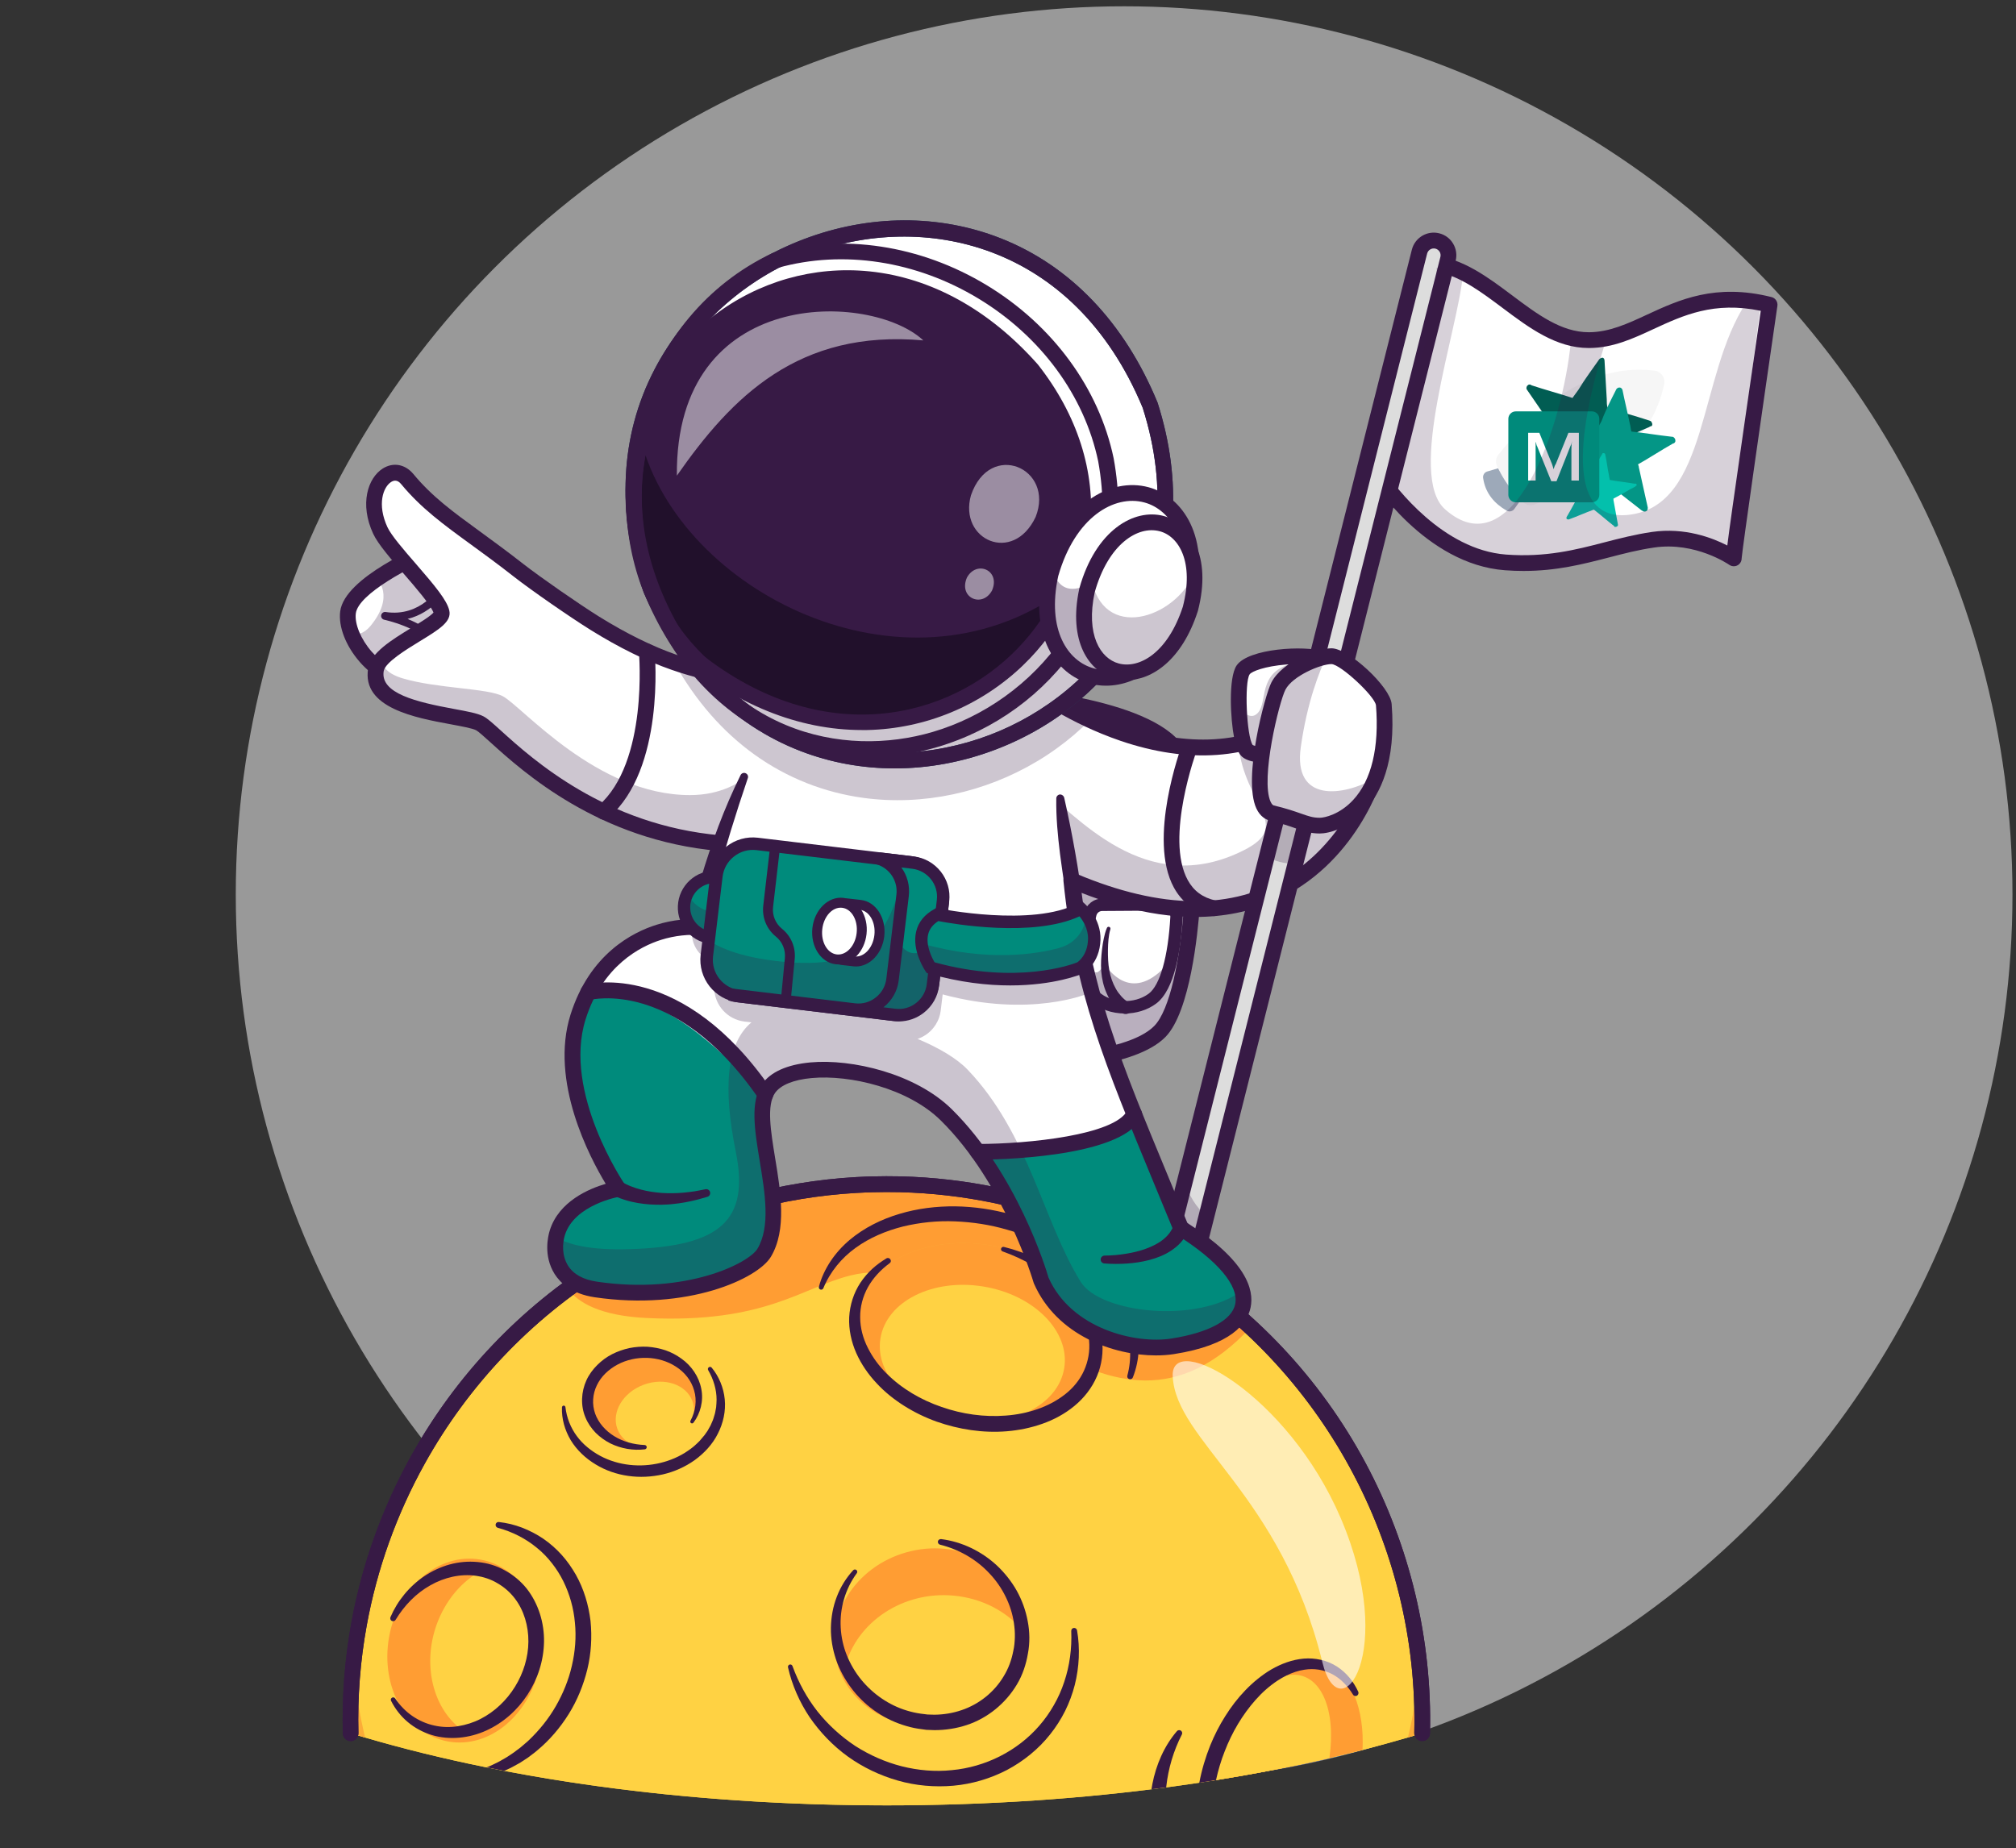 <svg version="1.1" id="Layer_1" xmlns="http://www.w3.org/2000/svg" x="0" y="0" viewBox="0 0 4000 3667.5" xml:space="preserve"><rect x="0" y="0" width="4000" height="3667.5" fill="#333333" stroke="none"/><style>.st1{fill:#fff}.st2{fill:#371a45}.st3{opacity:.35}.st4{opacity:.25}.st5{fill:#ffd243}.st6{fill:#ff9d33}.st7{fill:#fcac38}.st10{opacity:.26}.st13{opacity:.5}.st14{fill:#008b7c}.st19{display:none}.st20{display:inline}.st22{fill:#ff1b40}.st23,.st24{display:none;opacity:.55}.st24{opacity:.3}.st25{fill:#232323}</style><circle cx="2230.4" cy="1775.1" r="1762.6" opacity=".5" fill="#fff"/><path class="st1" d="M3440.1 1108.1s-70.5-50.2-160.1-37.1c-96.1 14-169.7 54.2-292.9 45.1-151.9-11.3-255.9-177.3-255.9-177.3s110.7-297.8 110.7-416.6c18.8 2 36.7 7.5 54 15.3 77.1 34.6 142.4 114.2 222 133.3 11.5 2.8 23.3 4.3 35.5 4.2 12.7-.1 24.9-1.6 36.7-4.3 86.3-18.9 157.1-93.7 291.6-72 9.4 1.5 19.3 3.5 29.4 6.1 0-.1-72.7 500.1-71 503.3z"/><path class="st2" d="M3022.9 1133c-11.8 0-24.1-.4-36.9-1.4-158-11.7-263.6-177.5-268-184.6-2.6-4.1-3.1-9.2-1.4-13.7 1.1-3 109.7-296.5 109.7-411.2 0-4.4 1.9-8.7 5.2-11.6 3.3-3 7.7-4.4 12.1-3.9 59.1 6.4 108.8 43.6 156.8 79.6 50.1 37.6 97.5 73.1 151.9 73.1h.9c40.1-.3 76.2-17 114.5-34.8 63.7-29.5 135.8-62.9 247.2-35 7.8 1.9 12.8 9.5 11.7 17.4-27.8 191.2-69.3 480.4-70.9 500.7.1 4.5-1.7 9-5.2 12.1-5.4 4.9-13.5 5.3-19.5 1.1-.6-.4-66.8-46.3-148.8-34.3-31.8 4.6-60.7 12.1-91.3 20.1-50.4 13-102.3 26.4-168 26.4zm-274.3-196.3c20.4 29.5 113.9 154.4 239.7 163.8 78.7 5.8 137.8-9.4 194.8-24.2 30.1-7.8 61.2-15.8 94.6-20.7 65.2-9.5 120.5 11.9 149.5 26.9 3.8-31.3 13-95.2 32.2-229.4 14.3-100.2 28.8-200.1 34.1-236.3-92.8-19.3-153.7 8.9-212.7 36.2-41.4 19.2-80.6 37.3-127.4 37.6h-1.1c-64.9 0-118.7-40.3-170.7-79.3-41.6-31.1-81.1-60.8-124.9-70.8-8.4 118.5-91.4 350.5-108.1 396.2zm705.2 163.9zm0-.1s0 .1 0 0c0 .1 0 0 0 0zm0 0z"/><path class="st1" d="M2004.1 1380.4l-8.1 71-4.1 36.1-71.4 623.2s42.8 2.5 100.4 1.1c11.3-.3 23.1-.7 35.3-1.2 90.9-4.3 201.6-19.3 245.3-64.1 65.3-67 90-406.4 39.9-543.5-22.9-62.8-151.5-95.2-243.1-110.5-10.2-1.7-20-3.2-29.1-4.5-38.4-5.5-65.1-7.6-65.1-7.6z"/><g class="st3"><path class="st2" d="M1996 1451.4l-4.1 36.1-56.7 494.9-14.7 128.4s.9 0 2.6.1c.5 0 1.1 0 1.7.1.5 0 1 0 1.6.1.4 0 .8 0 1.2.1h.5c.8 0 1.6.1 2.5.1h.6c.7 0 1.5.1 2.3.1 1.1.1 2.3.1 3.5.1.9 0 1.8.1 2.7.1 1 0 1.9.1 2.9.1 1.3 0 2.6.1 3.9.1 2.7.1 5.6.1 8.7.2 2.7.1 5.5.1 8.5.2 3.4 0 7 .1 10.7.1 13.7.1 29.4 0 46.4-.3 3.3-.1 6.7-.2 10.1-.3 2.4-.1 4.8-.2 7.2-.2 5.9-.2 11.9-.4 18-.7 90.9-4.3 201.6-19.3 245.3-64.1 53.8-55.1 80.1-295 59.7-454.6-1.1 137.9-26 284.4-66.6 325.9-20.1 20.6-56.6 34.5-99.2 44-18.2 4.1-33.5-13.6-27.4-31.2 0-.1.1-.3.1-.4 10.9-32.3 18.6-69.5 20.9-113.6 4.9-94.5-1.5-231.3-98.5-346.6-2.2-2.7-43.9-10.2-94.4-18.8z"/></g><path class="st2" d="M1987.4 2128c-37.9 0-64.3-1.4-67.9-1.6l-16.5-.9 87.2-761.7 15 1.2c31.8 2.4 312.2 27 350.8 132.8 23.9 65.4 33.2 182.1 24.2 304.6-3.5 47.1-18.5 204.9-67.6 255.2-59.8 61.2-229.3 70.4-325.2 70.4zm-49.5-32c92.3 3.5 295.1-1.5 352.5-60.3 60.7-62.3 83.9-397.4 36.5-527.3-25.4-69.6-219.1-102.4-308.9-111.1l-80.1 698.7z"/><path class="st1" d="M2310 1794.7l-123.3.8c-11 .1-20.6 7.5-23.3 18.2-9.9 39.1-28 130.6 8.5 163.7 30.2 27.5 82.3 28 114.5 4.4 36-26.5 45.5-116.8 48-161.6.7-13.9-10.4-25.6-24.4-25.5z"/><g class="st3"><path class="st2" d="M2163.4 1813.8c-9.9 39.1-28 130.6 8.5 163.7 30.2 27.5 82.3 28.1 114.5 4.4 22.1-16.3 34.2-56.7 40.8-95.9-6.9 19.3-16.6 34.7-28.2 44.5-66 55.9-107.3-18.1-107.3-18.1s-9.2 16.7-15.6 17.2c-27 2.3-15.8-81-9-123.9-1.6 2.3-2.9 5-3.7 8.1z"/></g><path class="st2" d="M2231.6 2011.2c-25.1 0-50-8.3-68-24.7-40-36.3-24.8-125.8-12.1-175.8 4.1-16.1 18.5-27.4 35.1-27.5l123.3-.8h.2c10 0 19.6 4.1 26.5 11.3 6.9 7.3 10.6 17.2 10 27.2-3.5 62.7-15.5 143.3-53 170.9-17.7 13-39.9 19.4-62 19.4zm78.5-204.2l-123.3.8c-5.4 0-10.1 3.7-11.4 8.9-18.9 75-17.1 131.6 4.8 151.6 25.2 22.9 70.5 24.5 98.9 3.6 22.5-16.6 38.6-73.5 43-152.4.2-3.3-1-6.4-3.2-8.8-2.4-2.4-5.3-3.7-8.8-3.7z"/><path class="st2" d="M2225.3 2009.5c-2.6-1.7-3.9-2.9-5.6-4.4-1.6-1.4-3.1-2.8-4.5-4.3-2.8-2.9-5.4-6-7.7-9.2-4.6-6.4-8.7-13.2-11.7-20.3-6.3-14.1-9.6-29-10.8-43.8-1.1-14.8-.1-29.4 1.6-43.6.8-7.1 1.9-14.2 3.4-21.3 1.6-7.2 3.1-13.9 6.3-21.3.8-1.9 3-2.7 4.8-1.9 1.7.8 2.6 2.7 2 4.5l-.1.5c-1.8 5.8-2.9 13-3.6 19.7-.7 6.8-1 13.7-1.1 20.6-.2 13.9.3 27.6 2.7 40.7 2.3 13.1 6.7 25.7 13 36.7 3 5.6 6.9 10.6 11 15.2 2.1 2.3 4.2 4.4 6.5 6.3 1.1 1 2.3 1.9 3.4 2.7 1 .7 2.5 1.7 2.9 1.8 6.4 2.4 9.7 9.6 7.3 16.1-2.4 6.4-9.6 9.7-16.1 7.3-.9-.3-1.7-.8-2.5-1.2l-1.2-.8zm-69.1-536.6c15.3-1.2 30.5-1.9 45.7-2.4 15.2-.5 30.5-.8 45.9-.6 15.3.2 30.7.6 46.2 1.9 15.5 1.3 31.1 3 47.2 6.7 8.4 2 13.6 10.4 11.7 18.8-2 8.4-10.4 13.6-18.8 11.7l-1.2-.3h-.1c-13.1-4.2-27.5-7.1-42-9.5-14.5-2.4-29.3-4.1-44.2-5.5-14.9-1.4-29.8-2.4-44.8-3.1-15-.7-30.1-1.2-45-1.4h-.1c-4.4 0-8-3.7-8-8.1.1-4.4 3.4-7.9 7.5-8.2z"/><path class="st1" d="M2729.2 1534.3s-119.4 418.1-602.2 212.9c-20.4-8.7-41.5-18.4-63.3-29.5l-4.7-158.3-1.3-43.8-4.5-149.9s19.2 14.4 51.7 33c17.1 10 38 21 61.7 31.8 76.8 35.1 183.5 67.4 290.4 46.3 41.3-8.1 82.6-24.2 122.3-51.2l149.9 108.7z"/><g class="st4"><path class="st2" d="M2729.2 1534.3s-119.4 418.1-602.2 212.9c-20.4-8.7-41.5-18.4-63.3-29.5l-4.7-158.3c77.8 57.9 213.2 226 408.2 128.2 99.6-49.9 2.1-88.8-10.3-210.7 41.3-8.1 82.6-24.2 122.3-51.2l150 108.6z"/></g><path class="st2" d="M2371.9 1819.6c-93.9 0-199.3-29.3-315.2-87.9-7.7-3.9-10.8-13.3-6.9-21 3.9-7.7 13.3-10.8 21-6.9 175.8 88.9 324.9 107.8 443.1 56.2 129.4-56.4 183.5-183 196.8-219.8l-131.9-95.6c-98.3 62.5-220.8 71.4-355.3 25.6-103.4-35.3-176.6-89.6-179.7-91.9-6.9-5.2-8.3-15-3.1-21.9 5.2-6.9 15-8.3 21.9-3.1 2.8 2.1 286.2 210.4 507.9 59.5 5.4-3.7 12.6-3.6 18 .3l149.9 108.6c5.3 3.9 7.7 10.6 5.9 16.9-2.1 7.2-52.4 177.7-217.5 249.9-47.4 20.8-99.1 31.1-154.9 31.1z"/><path class="st2" d="M2408.6 1817.9c-1.1 0-2.2-.1-3.3-.4-34.2-7.5-59.8-26.4-76.1-56.1-52.6-96.3 13.5-276.5 16.3-284.1 3-8.1 12-12.2 20.1-9.2 8.1 3 12.2 12 9.2 20.1-.6 1.7-64 174.4-18.2 258.2 11.9 21.8 30 35 55.3 40.6 8.4 1.8 13.8 10.2 11.9 18.6-1.6 7.3-8 12.3-15.2 12.3z"/><path class="st5" d="M2821.7 3439.4c-293 89.7-662.1 143.2-1063 143.2s-769.9-53.5-1062.9-143.1v-1.3c-.1-4.1-.2-8.2-.2-12.4v-.9c-.3-20.1 0-40.2 1-60.4.2-3.9.4-7.9.6-11.8 2.4-43.3 7.5-86.6 15.4-129.8 2.5-13.9 5.3-27.9 8.5-41.7 2.3-10.4 4.8-20.9 7.5-31.2 1.8-6.9 3.6-13.8 5.5-20.7.9-3.4 1.9-6.9 2.9-10.3 2-6.9 4-13.8 6.2-20.7 4.3-13.7 8.9-27.4 13.7-41.1 2.5-6.8 4.9-13.6 7.5-20.4 3.9-10.2 7.9-20.3 12.1-30.5 2.8-6.7 5.7-13.5 8.6-20.1 1.5-3.4 3-6.7 4.5-10.1 12.1-26.8 25.4-53.3 39.9-79.4 8.5-15.3 17.3-30.3 26.5-44.9 2.9-4.6 5.8-9.3 8.7-13.8.9-1.4 1.8-2.7 2.7-4.1 2.3-3.6 4.7-7.2 7-10.7 4.4-6.5 8.7-13 13.2-19.3 1.7-2.5 3.4-4.9 5.1-7.3 1.2-1.8 2.5-3.5 3.8-5.3 2.5-3.5 5.1-7 7.6-10.5 3.4-4.6 6.8-9.1 10.2-13.6 3.4-4.5 6.9-9 10.4-13.4 3.5-4.5 7-8.9 10.6-13.2 3.1-3.8 6.2-7.5 9.3-11.2 1-1.1 1.9-2.3 2.8-3.4 2.5-3 5-5.9 7.5-8.8 1.3-1.5 2.7-3.1 4-4.6 3-3.5 6.1-7 9.2-10.4 3.8-4.2 7.5-8.3 11.3-12.4 3.8-4.1 7.6-8.2 11.5-12.2 3.4-3.6 6.9-7.2 10.4-10.7.6-.6 1.2-1.3 1.9-1.9 3.6-3.6 7.2-7.2 10.9-10.8.1-.2.2-.3.4-.4 7.9-7.8 15.9-15.4 24-22.8 4.1-3.8 8.2-7.5 12.3-11.2 8.3-7.4 16.8-14.7 25.3-21.9 4.1-3.4 8.3-6.8 12.4-10.2 4.3-3.5 8.6-6.9 12.9-10.3 5.1-4 10.3-8 15.5-11.9 3.6-2.7 7.1-5.4 10.7-8 4.4-3.2 8.8-6.4 13.3-9.6 6-4.3 12.1-8.5 18.2-12.7 2.5-1.7 5.1-3.4 7.6-5.1 1.5-1 2.9-2 4.4-2.9l6.3-4.2c1.1-.8 2.3-1.5 3.5-2.3.4-.2.8-.5 1.2-.8 4.4-2.9 8.8-5.7 13.3-8.5 8.9-5.6 17.9-11 27-16.3 3-1.8 6.1-3.5 9.1-5.3 9.1-5.2 18.3-10.2 27.6-15.2 3.1-1.6 6.2-3.2 9.3-4.9 16.7-8.7 33.6-16.9 50.7-24.6 8.5-3.9 17.1-7.6 25.8-11.3 17.3-7.3 34.8-14.1 52.4-20.5 13.2-4.8 26.5-9.3 39.9-13.5 26.8-8.5 53.9-15.9 81.3-22.3 18.2-4.3 36.6-8 55.1-11.3 17.9-3.2 35.8-5.9 53.9-8.1 1.1-.2 2.3-.3 3.4-.4 8.8-1.1 17.6-2.1 26.4-2.9 9.4-.9 18.8-1.7 28.1-2.3l14.1-.9c1.3-.1 2.7-.2 4-.2 4.6-.2 9.2-.5 13.8-.6 4.6-.2 9.2-.4 13.8-.5l14.1-.3c13.7-.2 27.3-.1 41 .2 3.9.1 7.8.2 11.8.4 7.8.3 15.6.6 23.4 1.1 11.7.7 23.5 1.6 35.2 2.7 7.8.7 15.5 1.5 23.3 2.4 93.7 10.7 186.9 34.1 277.3 70.9 34.9 14.1 69.3 30.2 103.1 48.3 4.9 2.6 9.7 5.3 14.5 8 8.3 4.6 16.5 9.2 24.6 14.1 4.9 2.9 9.8 5.8 14.6 8.8 5.1 3.1 10.1 6.3 15.2 9.5 6.7 4.3 13.3 8.6 19.9 13 1.6 1 3.2 2 4.7 3.1 1.7 1.1 3.3 2.2 4.9 3.4 4.6 3.1 9.1 6.2 13.6 9.4l2.1 1.5c4.4 3.1 8.7 6.3 13.1 9.4l14.1 10.5c4.7 3.5 9.3 7.1 13.8 10.7 4.6 3.6 9.1 7.2 13.7 10.9s9 7.4 13.5 11.1c4.4 3.7 8.9 7.5 13.2 11.3 4.4 3.8 8.7 7.6 13 11.5 4.3 3.8 8.5 7.7 12.8 11.6 8.5 7.8 16.7 15.7 24.9 23.8 20.4 20.1 39.9 41 58.4 62.6 11.2 12.9 21.9 26.1 32.3 39.5 3.4 4.5 6.9 8.9 10.3 13.5 3.4 4.5 6.8 9.1 10.1 13.6 10 13.7 19.6 27.5 28.8 41.7 3 4.5 6 9.1 8.9 13.7l.6.9c2.9 4.6 5.8 9.2 8.6 13.8l8.7 14.4c2.8 4.8 5.7 9.7 8.4 14.5 5.6 9.7 11 19.5 16.2 29.4 5.3 9.9 10.3 19.9 15.2 29.9 2.5 5 4.9 10 7.2 15.1 7.2 15.2 13.9 30.5 20.3 45.9 2.1 5.2 4.2 10.3 6.3 15.5 8.2 20.7 15.7 41.6 22.6 62.8l.3.9c1.7 5.1 3.2 10.1 4.8 15.2 1.7 5.3 3.2 10.7 4.8 16 1.5 5.3 3 10.7 4.5 16.1 1.5 5.4 2.9 10.8 4.3 16.2 1.3 5 2.5 10 3.7 15 .2.9.5 1.9.7 2.9 1.1 4.9 2.3 9.7 3.4 14.6 2.5 10.9 4.7 21.8 6.8 32.8 1 5.5 2.1 11 3 16.5 1 5.5 1.9 11 2.8 16.5.9 5.5 1.7 11 2.5 16.6.7 5.1 1.4 10.1 2.1 15.2.1.8.2 1.6.3 2.3.6 4.9 1.2 9.9 1.7 14.8 0 .4.1.9.2 1.3.6 5.4 1.1 10.8 1.7 16.3.6 5.5 1 11.1 1.5 16.7.9 11.2 1.6 22.3 2.1 33.5 1.4 25 1.7 50.3 1.1 75.6z"/><path class="st5" d="M2821.9 3426.6c0 3.7-.1 7.4-.2 11.1v1.7c-9.4 2.9-18.8 5.7-28.3 8.5-29.2 8.6-59.3 16.8-90 24.7-21.6 5.5-43.5 10.9-65.7 16-71.8 16.6-147 31.3-225 43.9-2.5.4-5.1.8-7.7 1.2-.1 0-.2 0-.4.1-8.3 1.3-16.6 2.6-25 3.9-21.7 3.2-43.5 6.3-65.6 9.3-9.7 1.3-19.4 2.5-29.2 3.7-165.9 20.8-342.6 31.9-526 31.9-272 0-529.2-24.6-758.1-68.4-11.8-2.2-23.5-4.5-35.1-6.9-84.8-17.2-165.4-37-241.3-59.3-9.6-2.8-19.1-5.7-28.5-8.6v-1.3c0-2.8-.1-5.6-.2-8.4 0-1.3 0-2.6-.1-3.9v-7.6c-.1-11.5 0-23 .4-34.4.2-6.4.4-12.9.7-19.3 0-1.4.1-2.9.2-4.3 0-.3 0-.7.1-1 .1-2.1.2-4.3.3-6.5.1-2.1.2-4.1.4-6.1.2-4.3.5-8.6.8-12.8.7-8.9 1.5-17.8 2.3-26.6 2.8-28.1 6.7-56.2 11.8-84.2 2.5-13.9 5.4-27.9 8.5-41.7 2.3-10.5 4.8-20.9 7.5-31.2 1.8-6.9 3.6-13.8 5.5-20.7.9-3.4 2-6.9 2.9-10.3 2-6.9 4-13.8 6.2-20.7 4.3-13.7 8.9-27.4 13.7-41.1 2.4-6.8 4.9-13.5 7.5-20.4 3.9-10.2 7.9-20.3 12.1-30.5 2.8-6.7 5.7-13.4 8.6-20.1 1.5-3.4 3-6.7 4.5-10.1 12.1-26.7 25.4-53.2 39.9-79.4 8.5-15.3 17.3-30.3 26.5-45 2.9-4.6 5.8-9.3 8.7-13.8.9-1.4 1.8-2.7 2.7-4.1 2.3-3.6 4.6-7.1 7-10.7 4.3-6.6 8.7-13 13.2-19.4 1.7-2.5 3.4-4.9 5.2-7.3 1.2-1.8 2.5-3.6 3.7-5.3 2.5-3.5 5.1-7 7.7-10.5 3.4-4.6 6.8-9.1 10.2-13.6 3.5-4.5 7-9 10.4-13.4 3.5-4.5 7-8.9 10.6-13.2 3.1-3.8 6.2-7.5 9.3-11.2 1-1.1 1.9-2.3 2.9-3.4 2.5-3 5-5.9 7.5-8.8 1.4-1.6 2.7-3.1 4-4.6 3-3.5 6.1-7 9.2-10.4 3.8-4.1 7.5-8.3 11.3-12.4 3.8-4.1 7.7-8.2 11.5-12.2 3.4-3.6 6.9-7.2 10.4-10.7.6-.6 1.2-1.2 1.8-1.9 3.6-3.7 7.3-7.3 10.9-10.8.1-.2.2-.3.4-.4 7.9-7.8 15.9-15.3 24-22.8 4.1-3.7 8.2-7.5 12.3-11.2 8.3-7.4 16.8-14.7 25.3-21.9 4.1-3.4 8.2-6.8 12.4-10.2 4.3-3.5 8.6-7 12.9-10.3 5.1-4 10.3-8 15.5-11.9 3.4-2.6 6.8-5.2 10.3-7.7.2-.1.3-.2.5-.4l13.2-9.6c6-4.3 12.1-8.5 18.2-12.7 2.5-1.8 5-3.4 7.6-5.2 1.5-1 2.9-2 4.5-2.9 3.2-2.1 6.5-4.3 9.8-6.4.4-.2.8-.5 1.2-.7 4.4-2.9 8.8-5.7 13.3-8.4 8.9-5.6 17.9-11.1 27-16.3 3-1.8 6.1-3.6 9.1-5.3 9.1-5.2 18.3-10.3 27.6-15.2 3.1-1.6 6.2-3.2 9.3-4.9 16.7-8.7 33.6-16.9 50.7-24.6 8.6-3.9 17.2-7.7 25.8-11.3 17.3-7.3 34.8-14.1 52.4-20.5 13.2-4.7 26.5-9.3 39.9-13.5 26.8-8.5 53.9-15.9 81.3-22.3 18.3-4.2 36.6-8 55.1-11.3 17.9-3.2 35.8-5.9 53.9-8.1 1.1-.2 2.3-.3 3.4-.4 8.8-1.1 17.6-2 26.4-2.9 9.3-.9 18.7-1.7 28.1-2.3l14.1-.9c1.3 0 2.7-.2 4-.2 4.6-.3 9.2-.5 13.8-.7 4.6-.2 9.3-.3 13.9-.4l14.1-.3c13.7-.2 27.3-.1 41 .2 3.9.1 7.8.2 11.8.4 7.8.3 15.6.7 23.4 1.1 11.7.7 23.5 1.6 35.1 2.7 7.8.7 15.6 1.6 23.4 2.4 93.7 10.8 187 34.2 277.3 70.9 34.9 14.1 69.3 30.2 103.2 48.3 4.8 2.6 9.7 5.3 14.5 8 8.3 4.6 16.4 9.3 24.6 14.1 4.9 2.9 9.8 5.8 14.6 8.8 5.1 3.1 10.1 6.2 15.2 9.4 10 6.4 19.9 12.9 29.6 19.5 4.5 3.1 9.1 6.2 13.5 9.4.7.5 1.4 1.1 2.1 1.6 4.4 3.1 8.7 6.2 13.1 9.4l14.1 10.5c4.7 3.5 9.3 7.1 13.9 10.7 4.6 3.6 9.1 7.3 13.6 10.9 4.6 3.7 9 7.3 13.5 11.1 4.4 3.7 8.9 7.5 13.2 11.2 4.4 3.8 8.7 7.6 13 11.5 4.3 3.8 8.6 7.7 12.8 11.6 8.4 7.8 16.8 15.7 24.9 23.8 20.4 20.1 39.9 41 58.4 62.6 11.1 12.9 21.9 26.1 32.3 39.5 3.4 4.5 6.9 8.9 10.3 13.5 3.4 4.5 6.8 9.1 10.1 13.6 10 13.7 19.6 27.6 28.8 41.7 3 4.6 6 9.1 8.9 13.7l.6.9c2.9 4.6 5.8 9.2 8.6 13.8l8.7 14.4c2.9 4.8 5.7 9.6 8.4 14.5 5.5 9.7 11 19.5 16.2 29.4 5.2 9.9 10.3 19.9 15.2 29.9 2.4 5 4.8 10.1 7.2 15.2 7.1 15.2 13.9 30.5 20.3 45.9 2.1 5.2 4.2 10.3 6.3 15.5 8.2 20.7 15.7 41.7 22.6 62.8l.3.9c1.6 5.1 3.2 10.2 4.8 15.2 1.7 5.3 3.2 10.7 4.8 16 1.5 5.3 3 10.7 4.5 16 1.5 5.4 2.9 10.8 4.3 16.2 1.2 5 2.5 10 3.7 15 .2.9.5 1.9.7 2.9 1.2 4.8 2.3 9.7 3.4 14.6 2.5 10.9 4.7 21.8 6.8 32.8 1 5.5 2 10.9 3 16.4 1 5.5 1.9 11 2.8 16.5.9 5.5 1.7 11 2.5 16.6.7 5.1 1.4 10.1 2 15.2.1.8.2 1.6.3 2.3.6 5 1.2 9.8 1.8 14.8 0 .4.1.9.2 1.4.4 3.9.8 7.8 1.2 11.8.2 1.5.3 3 .5 4.5.6 5.6 1.1 11.1 1.5 16.7.4 5.4.8 10.8 1.1 16.2.7 9.3 1.1 18.7 1.4 28 .2 4.4.3 8.8.4 13.2.1 3.4.2 6.8.2 10.1.1 9.6.2 19.3 0 28.9z"/><path class="st6" d="M2481.9 2633.6c-290.2 310.9-528.6-168.7-794.6-102.5-96.6 24-168.6 95.1-402 84.5-95.9-4.3-139-31.4-158.2-58 .2-.1.3-.2.5-.4l13.2-9.6c6-4.3 12.1-8.5 18.2-12.7 2.5-1.8 5-3.4 7.6-5.2 1.5-1 2.9-2 4.5-2.9 3.2-2.1 6.5-4.3 9.8-6.4.4-.2.8-.5 1.2-.7 4.4-2.9 8.8-5.7 13.3-8.4 8.9-5.6 17.9-11.1 27-16.3 3-1.8 6.1-3.6 9.1-5.3 9.1-5.2 18.3-10.3 27.6-15.2 3.1-1.6 6.2-3.2 9.3-4.9 16.7-8.7 33.6-16.9 50.7-24.6 8.6-3.9 17.2-7.7 25.8-11.3 17.3-7.3 34.8-14.1 52.4-20.5 13.2-4.7 26.5-9.3 39.9-13.5 26.8-8.5 53.9-15.9 81.3-22.3 18.3-4.2 36.6-8 55.1-11.3 17.9-3.2 35.8-5.9 53.9-8.1 1.1-.2 2.3-.3 3.4-.4 8.8-1.1 17.6-2 26.4-2.9 9.3-.9 18.7-1.7 28.1-2.3l14.1-.9c1.3 0 2.7-.2 4-.2 4.6-.3 9.2-.5 13.8-.7 4.6-.2 9.3-.3 13.9-.4l14.1-.3c13.7-.2 27.3-.1 41 .2 3.9.1 7.8.2 11.8.4 7.8.3 15.6.7 23.4 1.1 11.7.7 23.5 1.6 35.1 2.7 7.8.7 15.6 1.6 23.4 2.4 93.7 10.8 187 34.2 277.3 70.9 34.9 14.1 69.3 30.2 103.2 48.3 4.8 2.6 9.7 5.3 14.5 8 8.3 4.6 16.4 9.3 24.6 14.1 4.9 2.9 9.8 5.8 14.6 8.8 5.1 3.1 10.1 6.2 15.2 9.4 10 6.4 19.9 12.9 29.6 19.5 4.5 3.1 9.1 6.2 13.5 9.4.7.5 1.4 1.1 2.1 1.6 4.4 3.1 8.7 6.2 13.1 9.4l14.1 10.5c4.7 3.5 9.3 7.1 13.9 10.7 4.6 3.6 9.1 7.3 13.6 10.9 4.6 3.7 9 7.3 13.5 11.1 4.4 3.7 8.9 7.5 13.2 11.2 4.4 3.8 8.7 7.6 13 11.5 4.4 3.8 8.7 7.7 12.9 11.6z"/><path class="st7" d="M700.7 3307.1c4.7 47.5 12.7 94.6 23.7 140.9-9.6-2.8-19.1-5.7-28.5-8.5-.1-3.2-.2-6.5-.2-9.8-.1-3.8-.1-7.7-.1-11.6-.1-11.5 0-22.9.4-34.4.2-7.9.5-15.7.9-23.6v-.9c.2-4.2.4-8.4.7-12.6.2-4.3.6-8.5.8-12.8.6-9 1.4-17.9 2.3-26.7zM2822 3426.6c0 3.7-.1 7.4-.2 11.1v1.7c-9.4 2.8-18.8 5.7-28.3 8.5.4-1.8.9-3.6 1.3-5.3 9.6-41.1 16.6-82.5 21.1-123.8.4-3.3.7-6.6 1-9.9v-.2c.2 1.6.3 3.1.4 4.7.6 5.6 1 11.1 1.5 16.7.4 5.4.8 10.8 1.1 16.3.6 9.3 1.1 18.7 1.4 28.1.2 4.4.3 8.8.4 13.2.1 3.4.2 6.8.2 10.1.1 9.5.2 19.2.1 28.8z"/><path class="st6" d="M2703.4 3472.6c-21.6 5.5-43.5 10.9-65.7 16-71.8 16.7-147 31.3-225.1 43.9-2.5.4-5.1.8-7.7 1.2-.1 0-.2 0-.4.1l.9-4.2c29-129.5 115.8-234.7 193.9-234.9 39.2-.1 70.5 27.1 88.3 70.6 12.1 29.5 17.9 66.4 15.8 107.3z"/><path class="st2" d="M2345 3441.9c-16.8 32.8-26.9 67.5-30.9 102.9-.1.7-.2 1.4-.2 2.1-9.7 1.3-19.4 2.5-29.2 3.7.5-3.4 1.1-6.7 1.7-10.1 7.4-38.5 23.5-75.8 48.8-105.2 2.1-2.5 5.9-2.7 8.3-.6 2.2 1.9 2.7 4.9 1.5 7.2z"/><ellipse transform="matrix(.998 -.064 .064 .998 -175.04 87.3)" class="st6" cx="1276" cy="2777.6" rx="105.7" ry="90.1"/><ellipse transform="rotate(-20.311 1299.686 2808.246)" class="st5" cx="1299.5" cy="2807.9" rx="79.4" ry="64.1"/><path class="st2" d="M1279.3 2876.1c-22.9 2.7-46.9-1.3-68.3-11.8-10.6-5.4-20.6-12.5-29.2-21.1-8.5-8.8-15.6-19.1-20.3-30.7-9.8-23.2-8.4-50.6 2-73.4 5.2-11.5 12.8-21.6 21.5-30.3 8.8-8.7 18.7-16.1 29.6-21.6 10.9-5.5 22.4-9.5 34.3-12.1 11.9-2.4 24-3.2 36-2.6 12 .9 24 3.2 35.4 7 11.5 3.9 22.2 9.7 32 16.8 19.7 14 34.5 35.6 39.1 59.5 4.9 23.8-1.6 49-15.5 67.4-1.2 1.6-3.3 1.9-4.9.7-1.4-1-1.8-3-1-4.5 10.1-18.9 13.1-40.8 7.2-60.3-5.5-19.5-18.8-36.1-35.9-47-33.9-22.2-80.6-23.1-115.9-4.3-17.6 9.4-32.8 23.5-41.1 41.1-8.5 17.3-10 37.8-3.5 56.2 6.5 18.4 20.6 34.3 38.1 45 17.6 10.9 38.6 16.5 60.1 17.4 2.4.1 4.3 2.1 4.2 4.5-.2 2.2-1.9 3.9-3.9 4.1z"/><path class="st2" d="M1412.1 2714c14.4 17.4 23.6 39.6 25.9 62.9 2.3 23.3-3 47.2-13.7 68.1-10.5 21.1-27 38.7-45.8 52.4-19 13.5-40.6 23.2-63.2 28.4-22.6 5.1-46 6.3-68.9 3-22.9-3.2-45.2-10.9-64.9-23-19.7-11.9-37.1-28.2-49.1-47.9-11.8-19.8-18.3-42.7-17.4-65.2.1-1.9 1.7-3.4 3.6-3.4 1.7.1 3.1 1.4 3.3 3.1v.1c2.5 21.1 10.4 40.8 22.6 57.3 12.1 16.6 28.6 29.6 46.5 39.3 36.1 19.3 79.5 23.5 119 14 19.8-4.8 38.7-12.8 55.3-24.4 8.4-5.6 16-12.3 23-19.5 3.3-3.8 6.6-7.6 9.7-11.5 2.7-4.2 6.1-8 8.2-12.5l3.7-6.6c1.1-2.2 2-4.6 3-6.9 2.2-4.5 3.4-9.4 4.9-14.2.9-2.4 1.2-4.8 1.7-7.3l1.4-7.4c.3-5 .9-10 .9-15.1 0-20.3-6.1-40.6-16.7-58.8-1.2-2.1-.5-4.7 1.6-5.9 1.7-1.1 4.1-.6 5.4 1zm-246.8 598.9c-7.7 31.1-19.9 61.2-36.8 88.3-16.9 27.1-37.8 51.7-62.3 72.1-2.9 2.7-6.2 5-9.3 7.4l-9.5 7.2-9.9 6.5c-3.3 2.2-6.6 4.4-10.2 6.2l-10.4 5.7c-3.4 2-7.2 3.5-10.7 5.2-1.8.9-3.7 1.8-5.5 2.6-11.8-2.3-23.5-4.5-35.1-6.9.4-.2.8-.3 1.2-.5 3.4-1.4 6.8-2.7 10.1-4.4l9.9-4.8c3.3-1.5 6.4-3.5 9.6-5.3 3.1-1.9 6.4-3.4 9.5-5.5l9.1-6c3.1-1.9 6-4.2 8.9-6.4l8.7-6.5 8.3-7.1c2.8-2.4 5.6-4.6 8.2-7.2 21-20 39.4-42.8 53.8-67.9 14.4-25.1 25.4-52.1 31.8-80.2 6.5-28 8.9-57 6-85.4-2.5-28.5-10.3-56.4-22.9-82-6.3-12.8-14-24.9-22.8-36.1-8.8-11.3-18.8-21.6-30-30.6-22.2-18.3-48.7-31.8-77.3-39.5-3.1-.8-5-4-4.2-7.2.8-2.9 3.5-4.7 6.4-4.3 7.8.9 15.5 2.3 23.3 4.1 7.7 1.9 15.2 4.3 22.7 7.1 14.8 5.8 29.1 13.1 42.4 22.2 13.2 9.1 25.4 19.9 36.2 31.9 10.8 12 20.1 25.4 28.1 39.4 15.9 28.2 25.2 59.8 29.1 91.8 3.2 32.3 1.2 64.9-6.4 96.1z"/><ellipse transform="rotate(-79.951 921.224 3275.552)" class="st6" cx="921.4" cy="3275.8" rx="183.3" ry="151.9"/><path class="st5" d="M915.9 3432.2c54 .6 109-36.1 137.2-98 37.6-82.3 13.5-177.9-53.8-213.5-9.5-5-19.3-8.6-29.4-10.7-39.7 16.2-75.2 50.1-96.8 97.3-38 83.6-18.5 179.6 42.8 224.9z"/><path class="st2" d="M774.7 3209.1c13.9-32.4 37.4-61.3 67.6-81.6 15.1-10 31.9-18 49.7-22.9 17.8-4.9 36.7-6.7 55.5-4.9 18.7 1.6 37.5 7.1 54 16.5 16.7 9 31.8 21.5 43.7 36.4 23.5 30.2 34.8 68.3 34.2 105.5-1.3 74.7-47.3 145.6-114.8 176.1-33.4 15.1-72.6 19.5-107.9 8.8-17.6-5.4-34-14.2-47.8-25.9-13.9-11.6-25-26.2-33-42-1.2-2.3-.2-5.1 2.1-6.3 2.1-1.1 4.7-.4 6 1.6 9.3 13.7 20.8 25.6 34.1 34.8 13.3 9.1 28.2 15.7 43.7 19 15.5 3.5 31.5 3.8 47 1.3s30.8-7.3 44.8-14.5c56.4-28.9 94.3-90.8 94.8-153.3.2-31-8.7-62.2-27.3-86.2-9.3-12-20.8-22.1-33.9-29.6-6.5-4-13.4-7.1-20.6-9.6-3.6-1.2-7.3-2.3-11-3.2-3.7-1-7.6-1.3-11.3-2.1-30.5-4.3-62.8 3.1-90.6 19-28.1 15.7-51.5 39.9-68.7 68.3v.1c-1.7 2.7-5.2 3.6-7.9 2-2.5-1.5-3.5-4.6-2.4-7.3zm1362.3 26.2c6.2 35.6 4.4 72.7-4.5 108.3-4.6 17.8-11 35.1-19.2 51.7-8.3 16.5-18.3 32.2-29.9 46.7-23.1 29.1-52.7 53-85.5 70.4-33 17.1-69.4 27.9-106.4 31.2-37 3.2-74.5 0-110-10.2-35.5-10.1-69.2-26.2-99.1-47.6-29.8-21.5-55.4-48.3-76-78.2-20.2-30.2-35-63.9-42.9-98.9-.6-2.5 1-5 3.5-5.6 2.3-.5 4.6.8 5.4 3v.1c11.9 32.6 28.5 63.2 49.6 90 21.3 26.7 46.7 49.8 74.9 68.5 28.5 18.2 59.6 32 92.1 40.3 32.5 8.2 66.3 11.2 99.5 7.7 66.3-6.1 130-37.7 173.7-88.3 11-12.6 20.6-26.3 28.9-40.9 8.4-14.5 15.2-30 20.5-46 10.8-32.1 15.3-66.5 13.9-101-.1-3.2 2.3-5.9 5.5-6 3-.1 5.5 2 6 4.8z"/><ellipse transform="rotate(-15.719 1845.387 3248.644)" class="st6" cx="1845.7" cy="3248.9" rx="191.9" ry="174.9"/><path class="st5" d="M1678.7 3300.1c17.3 63.4 74.3 114.2 148.9 124.5 99.4 13.7 192.3-49.6 207.5-141.4 2.2-13 2.7-25.8 1.6-38.3-30.2-40.5-77.9-69.6-134.8-77.4-100.8-13.9-195.7 44.2-223.2 132.6z"/><path class="st2" d="M1867.3 3054.2c41 5.1 80.4 24.1 111.2 52.9 15.3 14.5 28.6 31.3 39 49.8 10.3 18.6 17.7 39 21.6 60.1 4.1 21 4.5 43.2.4 64.4-3.6 21.3-10.5 42.4-21.8 61.2-22.3 37.5-58.2 67-99.6 80.6-20.6 6.8-42.3 10.1-63.9 10.1l-16.2-.6-16-2.2c-10.7-1.6-21.1-4.4-31.3-7.7-40.8-13.4-77.1-39.7-102.4-74-12.7-17.1-22.9-36-29.7-56.1-6.7-20.1-10.3-41.3-10-62.4.4-21.1 4.1-42.1 11.7-61.6 7.4-19.6 18.6-37.5 32.5-52.7 1.7-1.9 4.7-2 6.6-.3 1.8 1.6 2 4.3.6 6.2-23.1 31.4-34.1 70.2-31.9 108 1 18.9 5.1 37.5 12.1 54.9 7.1 17.4 16.6 33.7 28.4 48.2 23.6 28.9 55.6 51 91.1 61.6 8.9 2.7 17.9 4.7 27 6l13.7 1.7 13.8.4c18.4-.2 36.6-3.2 53.8-9.1 34.6-11.7 64.6-35.7 83.2-66.8 9.6-15.4 15.9-32.8 19.3-50.7 2.1-8.9 2.8-18.1 3.1-27.3.1-4.6 0-9.2-.3-13.8-.2-4.6-1-9.2-1.5-13.8-2.6-18.3-8.3-36.2-16.6-52.9-8.2-16.8-19.1-32.4-32.1-46.1-25.8-27.7-60.2-47.6-97.9-56.9-3.1-.8-5-3.9-4.2-7 .7-2.6 3.5-4.4 6.3-4.1z"/><ellipse transform="rotate(-80.758 1935.921 2644.8)" class="st7" cx="1935.8" cy="2644.7" rx="176.1" ry="242.3"/><ellipse transform="rotate(-80.758 1935.921 2644.8)" class="st6" cx="1935.8" cy="2644.7" rx="176.1" ry="242.3"/><ellipse transform="rotate(-80.758 1929.337 2685.272)" class="st5" cx="1929.2" cy="2685.2" rx="134.2" ry="184.7"/><path class="st2" d="M1765.2 2506.7c-17.7 13-32.8 29.1-43.1 47.6-10.3 18.5-15.7 39.4-15.4 60.1.1 20.8 5.6 41.4 15.1 60.1 9.4 18.8 22.1 36.1 37.3 51.1 30.2 30.2 68.4 52.5 109.2 66.4 40.8 14.3 84.5 20.4 127.2 17.1 42.6-3.1 84.9-16.5 117.5-42 16.3-12.7 29.5-28.8 37.8-47.2 8.3-18.4 12-38.8 10.1-59.3-1.7-20.5-8.8-40.7-19.1-59.2-10.3-18.6-24-35.6-39.7-50.7-31.5-30.2-70.9-52.5-112.9-67.4-2.4-.9-3.7-3.5-2.8-5.9.8-2.3 3.2-3.5 5.5-3 44.5 10.9 87.4 31.5 123.3 61.9 17.9 15.2 33.8 33.1 46.5 53.5 12.8 20.3 21.8 43.5 24.8 68.1 3.1 24.5-.2 50.3-10.1 73.3-9.8 23.1-25.8 43.3-44.8 58.9-19 15.7-40.8 27.3-63.5 35.3-11.4 4-23 7.2-34.7 9.7-11.7 2.4-23.6 4.1-35.4 5.1-47.6 3.9-95.3-3.5-139.9-19.2-22.3-8-43.7-18.4-63.8-31-20.1-12.7-38.9-27.6-55.1-45.2-16.4-17.4-30.3-37.5-40.2-59.6-9.8-22.1-15.2-46.7-14.1-71.2 1.3-24.5 9-48.5 22.3-68.6 6.7-10 14.5-19.2 23.2-27.2 8.7-8.1 18.3-14.9 28.3-21 2.7-1.7 6.3-.8 7.9 2 1.8 2.4 1.1 5.7-1.4 7.5z"/><path class="st2" d="M2236.8 2729.8c9.1-33.8 6.9-69.2-5.2-101.1-11.7-32.1-32.1-60.7-55.9-85.7-24.1-24.9-51.7-46.1-82-63.1-30.1-17.2-62.5-30.5-96-39.8-33.4-9.8-68.1-15-102.8-16.4-34.7-1.5-69.6 2.1-103.3 10.2-33.5 8.5-66 22-93.9 42.3-28 20.1-50.7 47.6-64.1 80.2-1 2.4-3.7 3.5-6.1 2.5-2.2-.9-3.3-3.3-2.7-5.5 9.6-36 32.1-68.4 60.8-92.7 28.9-24.3 63.3-41.3 99.2-51.9 35.9-10.8 73.5-15.3 110.8-14.9 37.3.5 74.6 6.1 110.5 16 35.9 10.1 70.7 24.5 102.9 43.6 32 19.3 61.9 42.8 86.6 71.1 24.8 28 45.4 60.8 56.2 97.4 5.2 18.3 8.1 37.4 7.4 56.3-.6 19-4.6 37.7-11.5 55.1-1.2 3-4.5 4.4-7.5 3.2-2.7-1-4.2-4-3.4-6.8z"/><path class="st5" d="M2637.7 3488.7c-71.8 16.7-147 31.3-225.1 43.9-2.5.4-5.1.8-7.7 1.2.6-3 1.3-6.1 2-9.2 23.7-102 86.7-187.1 145.4-199.6 4.4-.9 8.7-1.5 13-1.6 56.4-1.4 86.1 70.3 72.4 165.3z"/><path class="st2" d="M2692 3365.1c-1.4.7-3 .7-4.4.2-1.3-.4-2.4-1.3-3.1-2.4v-.1c-10.4-17.1-24.4-31.8-41.2-40.6-16.8-8.9-36.1-11.8-54.6-8.9-12.5 1.8-24.6 5.9-36.2 11.6-5.7 2.8-11.3 6-16.7 9.5-16.3 10.6-31.3 23.8-44.4 38.7-26.4 29.7-47 64.7-61.4 102.1-7.4 18.6-13 37.8-17.3 57.3-2.5.4-5.1.8-7.7 1.2-.1 0-.2 0-.4.1-8.3 1.3-16.6 2.6-25 3.9 4.7-25.3 12.1-50.1 21.6-73.9 8.2-20.1 18-39.6 29.7-58 11.5-18.4 24.8-35.9 40.1-51.7 7.6-7.9 15.7-15.4 24.3-22.3 8.6-6.9 17.6-13.4 27.3-19 19.3-11.1 40.8-19.3 63.8-21.4 22.8-2 46.7 3.2 66 15.5 9.6 6.2 18.1 13.8 25.2 22.4 7.1 8.6 12.8 18.1 17.4 27.9 1.2 3-.1 6.5-3 7.9z"/><path class="st1" d="M2326.8 2730.5c5.3 128.5 215.3 233.9 296.9 567.9 34.6 141.7 150.2-20.1 36.5-285.8-105.4-246.3-337.1-372.7-333.4-282.1z" opacity=".6"/><path class="st2" d="M695.8 3455.1c-8.4 0-15.4-6.7-15.6-15.2-1.9-73.5 3.8-147.5 16.9-219.8 21.1-115.8 61-227.2 118.6-331 88.8-159.9 217.3-295.1 371.4-391.1 24.2-15.1 49.1-29.3 74.1-42.3 134.8-69.9 286.1-111.3 437.6-119.9l1.9-.1c.8-.1 1.7-.1 2.5-.1 9.9-.6 19.1-.9 27.8-1.1 17.9-.5 36.7-.5 55.8-.1 129.8 3.3 256.5 29.7 376.5 78.6 40.6 16.4 80.8 35.6 119.4 57.1 8.1 4.5 16.6 9.4 25 14.4 4.9 2.8 9.9 5.9 14.8 9 163.3 99.9 297.3 241.8 387.4 410.5 87.8 164.4 131.9 349.7 127.4 535.8-.2 8.6-7.5 15.5-16 15.2-8.6-.2-15.4-7.4-15.2-16 8.9-372.7-182.7-724.9-500-918.9-4.8-3-9.5-5.9-14.3-8.6-7.8-4.7-15.3-9-24.4-14-37.5-20.8-76.5-39.5-115.9-55.4-116.6-47.5-239.6-73.1-365.6-76.3-18.5-.4-36.7-.4-54.2.1-8.4.2-17.3.5-27.3 1.1l-2 .1c-.8 0-1.6.1-2.4.1-146.8 8.3-293.7 48.5-424.6 116.4-24.3 12.6-48.4 26.4-71.9 41-149.7 93.2-274.4 224.5-360.7 379.8-56 100.8-94.7 208.9-115.2 321.4-12.8 70.2-18.3 142-16.4 213.4.2 8.6-6.6 15.8-15.2 16 .1-.1-.1-.1-.2-.1z"/><path class="st2" d="M695.8 3455.1c-8.4 0-15.4-6.7-15.6-15.2-1.9-73.5 3.8-147.5 16.9-219.8 21.1-115.8 61-227.2 118.6-331 88.8-159.9 217.3-295.1 371.4-391.1 24.2-15.1 49.1-29.3 74.1-42.3 134.8-69.9 286.1-111.3 437.6-119.9l1.9-.1c.8-.1 1.7-.1 2.5-.1 9.9-.6 19.1-.9 27.8-1.1 17.9-.5 36.7-.5 55.8-.1 129.8 3.3 256.5 29.7 376.5 78.6 40.6 16.4 80.8 35.6 119.4 57.1 8.1 4.5 16.6 9.4 25 14.4 4.9 2.8 9.9 5.9 14.8 9 163.3 99.9 297.3 241.8 387.4 410.5 87.8 164.4 131.9 349.7 127.4 535.8-.2 8.6-7.5 15.5-16 15.2-8.6-.2-15.4-7.4-15.2-16 8.9-372.7-182.7-724.9-500-918.9-4.8-3-9.5-5.9-14.3-8.6-7.8-4.7-15.3-9-24.4-14-37.5-20.8-76.5-39.5-115.9-55.4-116.6-47.5-239.6-73.1-365.6-76.3-18.5-.4-36.7-.4-54.2.1-8.4.2-17.3.5-27.3 1.1l-2 .1c-.8 0-1.6.1-2.4.1-146.8 8.3-293.7 48.5-424.6 116.4-24.3 12.6-48.4 26.4-71.9 41-149.7 93.2-274.4 224.5-360.7 379.8-56 100.8-94.7 208.9-115.2 321.4-12.8 70.2-18.3 142-16.4 213.4.2 8.6-6.6 15.8-15.2 16 .1-.1-.1-.1-.2-.1z"/><path d="M2873 513.6l-234.8 930.9-67.9 269-176.5 699.5-45.5 180.2-56.7-14.3 58.8-233 163.1-646.3 65.4-259.2 237.4-941.2c3.4-13.2 15.2-22.1 28.3-22.1 2.3 0 4.8.3 7.1.9 15.8 4.1 25.3 20 21.3 35.6z" fill="#ddd"/><g class="st10"><path class="st2" d="M2393.8 2413l-45.5 180.2-56.7-14.3 58.8-233c8.4 24.7 21.8 49.5 43.4 67.1z"/></g><g class="st4"><path class="st2" d="M2638.2 1444.4l-67.9 269c-22.7 1.2-41.4-4.5-56.8-13.8l65.4-259.2 59.3 4z"/></g><path class="st2" d="M2359.7 2612.2l-86.9-21.9 528.5-2094.8c6-24 30.5-38.6 54.4-32.5 11.6 2.9 21.4 10.2 27.5 20.5 6.1 10.3 7.9 22.3 5 33.9l-528.5 2094.8zm-49-44.5l26.4 6.7 520.8-2064.5c.9-3.5.4-7.2-1.5-10.3-1.9-3.1-4.8-5.3-8.3-6.2-7.3-1.8-14.7 2.6-16.5 9.9l-520.9 2064.4z"/><path class="st1" d="M2640 1322.6c0 2.1-.1 4.2-.4 6.5-6.1 53.1-82.2 157.8-82.2 157.8s-56.3 20-81.4 4.1c-10-6.4-16.7-47.6-18.1-87.4-1.1-32.4 1.4-63.9 8.7-74.3 21-30.2 173.4-39 173.4-6.7z"/><g class="st4"><path class="st2" d="M2639.6 1329.1c-6.1 53.1-82.2 157.8-82.2 157.8s-56.3 20-81.4 4.1c-10-6.4-16.7-47.6-18.1-87.4 10.9 13.2 23.7 22.3 34.7 13.9 23.7-17.9 2.3-72.4 56.2-96 17.1-7.5 57.6-.4 90.8 7.6z"/></g><path class="st2" d="M2503.6 1512.8c-13 0-25.9-2.2-36-8.7-8.8-5.6-14.5-17.5-18.9-39.9-7.2-36-11.9-119.5 5.1-143.9 23.4-33.5 133.8-40.1 173.6-27.6 24.5 7.7 28.2 22 28.2 29.9.1 54.1-76.8 161.4-85.6 173.5l-2.8 3.9-4.6 1.6c-7 2.5-33.3 11.2-59 11.2zm53.8-25.9zm-72-8.6c12.5 6.7 42.6 1.6 62.3-4.7 23.4-32.8 74.5-111.8 76.7-148.6-6.6-4.2-31.8-9.5-72.6-6.3-42.4 3.4-68.2 13.6-72.3 19.4-10.9 15.8-6.1 122.5 5.9 140.2zm.4.7z"/><path class="st1" d="M2729.6 1543.6c-30.3 77.8-91.1 94.8-111 94.8-28.8 0-40-11.9-94.6-24.8-54.6-13-3.1-221.8 12.5-252.1 15.7-30.4 66.3-53.3 95.2-58.3 3.9-.7 7.3-1 10.3-1 25.1 0 101.6 70.3 103.7 96.2 5 63.3-2.5 110.3-16.1 145.2z"/><g class="st4"><path class="st2" d="M2729.6 1543.6c-30.3 77.8-91.1 94.8-111 94.8-28.8 0-40-11.9-94.6-24.8-54.6-13-3.1-221.8 12.5-252.1 15.7-30.4 66.3-53.3 95.2-58.3-13.1 27.4-38.1 89-50.8 179.6-15.4 109.7 82.8 98.7 148.7 60.8z"/></g><path class="st2" d="M2618.6 1654c-18.8 0-31.6-4.5-47.7-10.2-12.1-4.3-27.3-9.6-50.5-15.1-8.4-2-20-7.9-27.7-24.6-27.3-59.6 17.2-225.2 29.9-249.8 21.4-41.4 90.4-67.8 119.3-67.8 34.1 0 116.6 76.5 119.3 110.6 9.3 116.9-23.8 179.4-53.3 211.3-33.2 36-71.8 45.6-89.3 45.6zm23.3-336.2c-21.4 0-77.4 23.6-91.5 50.9-12.4 24.1-50 177.3-29.3 222.5 2.9 6.4 5.6 7 6.5 7.2 24.8 5.9 40.8 11.5 53.6 16 15.4 5.4 23.9 8.4 37.4 8.4 9.3 0 39.5-6.4 66.4-35.5 36.2-39.2 51.8-104.1 45.1-187.6-2.1-18.1-69.7-80.9-88.2-81.9zm88.2 81.9zm0-.1z"/><path class="st1" d="M952.9 1243.7s-58.2 102.5-148.2 102.5c-44.9 0-90-44.4-107.3-88.1-5.9-15-8.6-29.9-6.9-42.9 2.9-22.4 27.4-45.8 57.5-66.5 52.9-36.4 123-64.6 123-64.6l81.9 159.6z"/><g class="st4"><path class="st2" d="M952.9 1243.7s-58.2 102.5-148.2 102.5c-44.9 0-90-44.4-107.3-88.1 10.5 2.1 24.1.2 37.3-15.5 49.9-59.9 13.3-93.9 13.3-93.9 52.9-36.4 123-64.6 123-64.6l81.9 159.6z"/></g><path class="st2" d="M804.7 1361.8c-30.9 0-64-17.5-90.8-48.1-27.9-31.9-42.8-70.4-38.9-100.6 8.9-67.5 159.9-131.4 190.1-143.5 8-3.2 17.1.7 20.3 8.7 3.2 8-.7 17.1-8.7 20.3-63.3 25.4-165.7 80.1-170.7 118.5-2.7 20.9 9.9 51.4 31.4 76 20.6 23.4 45.8 37.4 67.3 37.4 79.7 0 134.1-93.6 134.6-94.6 4.3-7.5 13.8-10.1 21.3-5.8s10.1 13.8 5.9 21.3c-2.6 4.5-63.8 110.3-161.8 110.4z"/><path class="st2" d="M866.5 1316.8c-.7 0-1.5-.1-2.2-.3-4.1-1.2-6.5-5.5-5.3-9.7 2.8-9.6 1.7-18.4-3.5-27-20.2-34-92.4-49.9-93.2-50-4.1-.9-6.8-4.9-6-9 .8-4.1 4.7-7 8.9-6.3 69.9 10.6 105.6-47.7 107.1-50.2 2.2-3.7 7-4.9 10.7-2.7 3.7 2.2 4.9 7 2.7 10.7-.3.6-26.5 43.7-77 55.9 22.7 9.3 48.2 23.5 60.2 43.7 7.4 12.4 9.1 25.6 5 39.4-.9 3.3-4.1 5.5-7.4 5.5z"/><path class="st1" d="M1712.2 1583.2c-20.5 20.6-45.1 39.3-73 54.5-42.9 23.4-93.6 38.2-149 38.2-21.4 0-42.1-.9-62.1-2.7-287.9-25.3-442.8-220.5-476.1-237.8-35.5-18.5-220.2-19.8-206.1-106 1.1-6.6 4.8-13.3 10.4-19.8 32.1-37.7 124.6-73.6 120-94.5-7.5-33.6-102.9-122.3-121.5-162.2-38.3-82.3 20.5-141.9 53.6-102 55.8 67.4 119.8 101.7 220.8 180.9 33.3 26.2 112.1 80.8 151.4 105.2 53.2 33 104.3 58.9 157.3 77.4 81.7 28.6 167.7 39.8 272.4 32.7 3.5-.2 7-.5 10.5-.8 196.2-15.4 193.9 134.1 91.4 236.9z"/><g class="st4"><path class="st2" d="M1639.1 1637.6c-42.9 23.4-93.6 38.2-149 38.2-21.4 0-42.1-.9-62.1-2.7-287.9-25.3-442.8-220.5-476.1-237.8-35.5-18.5-220.2-19.8-206.1-106 1.1-6.6 4.8-13.3 10.4-19.8 2.3 13.4 12.9 27.8 42.9 36.7 68.9 20.4 168.8 19.3 198.7 35.5 39.5 21.4 186.5 196.1 371.2 196.1 121.3 0 164-97.3 164-97.3l106.1 157.1z"/></g><path class="st2" d="M1490.1 1691.4c-21.5 0-42.8-.9-63.5-2.8-238.7-21-389-157.1-453.2-215.2-12.4-11.3-24.2-21.9-28.7-24.3-7.5-3.9-29-7.8-49.8-11.7-70.6-13-177.3-32.6-164.5-110.7 5.1-31.4 46.2-56.5 86-80.9 15.3-9.3 37.8-23.1 43.7-30.2-6-15.7-35-49.2-58.5-76.4-26.5-30.6-51.6-59.5-61.1-79.9-27.5-59-10.8-110.7 18.9-129.5 20.7-13.1 44.5-8.8 60.9 11 37 44.6 77.1 73.9 132.6 114.3 25.2 18.4 53.7 39.2 85.8 64.3 32.3 25.3 110.8 79.8 150 104.2 54.7 33.9 105.2 58.8 154.2 76 81.5 28.5 166.1 38.7 266.2 31.9 3.2-.2 6.4-.5 9.6-.7l.8-.1c114.9-9 154.2 37.6 167.4 66.2 25.2 54.6-.4 133.9-63.7 197.3-61.6 61.8-146.6 97.2-233.1 97.2zm-706-737.6c-2.6 0-5.2.9-8 2.6-15.8 10-28.4 44.4-7.3 89.9 7.7 16.4 32.4 45 56.4 72.6 38.2 44.1 61.7 72.3 66.3 92.8 4.9 22-20.4 37.5-58.7 60.9-27.3 16.7-68.7 42-71.5 59.2-7.2 44.2 64.9 61.3 139.3 75 26.2 4.8 46.9 8.6 58.6 14.7 8.1 4.2 18.3 13.5 35.2 28.8 61.9 56 206.7 187.2 435 207.3 19.8 1.8 40.2 2.7 60.8 2.7 78.3 0 155.2-32.1 211-88.1 54.1-54.2 77.2-119.3 57.4-162.1-16.9-36.6-65.4-53.7-136.6-48.1l-.8.1c-3.3.3-6.6.5-9.9.7-104.5 7.1-193.1-3.6-278.7-33.6-51.2-17.9-103.7-43.7-160.4-78.9-40.7-25.3-119.3-79.8-152.8-106.1-31.6-24.8-59.9-45.4-84.9-63.6-55.2-40.2-98.8-72-138.3-119.6-3.9-4.9-7.9-7.2-12.1-7.2z"/><path class="st2" d="M1197.7 1626.3c-4.4 0-8.7-1.8-11.8-5.4-5.7-6.5-5-16.4 1.5-22 99.3-86.2 80.5-302.7 80.3-304.9-.8-8.6 5.5-16.2 14.1-17 8.6-.8 16.2 5.5 17 14.1.9 9.5 20.4 234.6-91 331.4-2.8 2.6-6.4 3.8-10.1 3.8z"/><path class="st1" d="M1989.1 2070.8c-160.1 26.3-622.6 59.2-641.9-20-5.8-23.8 22-196.8 80.8-377.7 19.4-59.6 42.1-120.2 68.1-176.5 17.3-37.6 36.1-73.3 56.3-105.6 7.1-11.4 28-26.8 57.7-43.9 157.9-90.7 567.3-225.8 508.4-23.1-7.1 24.3-12 48.9-15.3 73.8-3.8 28.6-5.4 57.5-5.3 86.4.2 86.2 14.8 172.1 26.7 250.6 26 171.1 39.4 307.3-135.5 336z"/><path class="st2" d="M2111.5 1582.9c16.1 71.3 28.7 142.8 38.3 216.3 2.4 18.3 4.2 36.9 5.4 55.6 1.3 18.7 1.5 37.7.3 56.9-1.2 19.2-4 38.6-9.8 57.8-5.8 19.1-14.9 37.9-27.9 54.1-12.9 16.2-29.5 29.3-47.2 38.8-17.8 9.6-36.6 16.1-55.4 20.7-4.7 1.2-9.5 2-14.2 3-4.7.9-9.5 1.9-14 2.6-9.2 1.5-18.3 2.8-27.5 4.1-18.3 2.5-36.6 4.8-54.9 6.8-36.6 4.1-73.2 7.5-109.9 10.3-36.7 2.8-73.4 5-110.2 6.2-36.8 1.3-73.6 2-110.6 1.5-36.9-.5-73.9-1.9-111.2-5.8-18.6-2-37.3-4.6-56.1-8.8-9.4-2.1-18.8-4.6-28.4-8-9.5-3.5-19.2-7.6-28.9-14.7-4.8-3.7-9.6-8.3-13.5-14.7-.9-1.7-1.8-3.3-2.6-5.1-.7-1.9-1.3-3.8-1.9-5.6-.4-1.9-.7-3.8-.9-5.8l-.2-4.4c-.2-11 .7-20.1 1.7-29.7 2-18.8 4.9-37.1 8-55.4 6.3-36.5 13.9-72.5 22.4-108.4 8.5-35.9 17.6-71.5 28.1-106.9 20.9-70.6 46.3-140.1 79-206.2 1.9-3.9 6.6-5.5 10.5-3.5 3.6 1.8 5.2 5.9 3.9 9.5-23.5 69-44.8 138.5-64 208.6-19.1 70.1-36.1 140.9-48 212.3-2.9 17.8-5.6 35.7-7.4 53.3-.8 8.6-1.6 17.8-1.4 25.1l.1 2.4c.1.3.1.7.1 1 .2.3.3.5.3.8.1.3.4.6.5 1 .9 1.4 2.6 3.3 5.1 5.2 5.1 3.8 12.4 7.1 20 9.8 7.7 2.7 16 4.9 24.5 6.7 16.9 3.7 34.6 6 52.4 7.8 35.6 3.5 71.8 4.7 108 5 36.2.2 72.6-.6 108.9-2.2 72.6-3.3 145.4-8.2 217.6-16.1 18.1-2 36.1-4.1 54-6.6 9-1.2 17.9-2.5 26.8-3.9 4.5-.6 8.7-1.5 12.9-2.4 4.2-.9 8.5-1.5 12.7-2.6 33.1-8.1 64.5-22.3 84.5-47.3 20.4-24.6 28.8-58.3 31.2-92.8 2.5-34.7-.5-70.6-4.6-106.4-4.1-35.9-10.1-71.9-14.8-108.3-4.5-36.4-8-73.2-7.4-110.2.1-4.3 3.6-7.8 8-7.8 3.8.4 6.9 3 7.7 6.4z"/><path class="st1" d="M1698.6 1181.5c-1.9-1.8-3.9-3.7-6-5.5l6.4 3.8-.4 1.7z"/><path class="st1" d="M1292 1170.3c285.5 645.8 1196.2 281.5 989.9-366.4-276.5-668-1217.6-290.5-989.9 366.4z"/><path class="st1" d="M1292 1170.3c285.5 645.8 1196.2 281.5 989.9-366.4-276.5-668-1217.6-290.5-989.9 366.4z"/><g class="st4"><path class="st2" d="M2162.9 1428.6c-20.1 20.3-41.9 38.9-65 55.6-13 9.5-26.5 18.4-40.3 26.6-102.9 61.5-226 88.9-345.5 72.4-75.5-10.5-149.5-38.5-216.1-86.5-60.4-43.6-114.7-103.8-158.4-182.2 81.7 28.6 167.7 39.8 272.4 32.7 157.9-90.7 567.3-225.8 508.4-23.1-7.1 24.3-12 48.9-15.3 73.8 16.8 9.5 36.9 20.2 59.8 30.7z"/></g><path class="st1" d="M1292 1170.3c285.5 645.8 1196.2 281.5 989.9-366.4-276.5-668-1217.6-290.5-989.9 366.4z"/><path class="st2" d="M1775.3 1520.3c-63.3 0-125.8-11.3-184.5-33.8-134.9-51.8-241.8-159.6-309-311.7l-.3-.9c-54.1-156.1-46.9-307.7 21-438.3 60.5-116.6 164.9-207.7 293.9-256.8 128.7-48.9 266.4-49.6 387.5-1.8 136.6 53.8 243.2 165.4 308.3 322.5l.3.9c49.1 154.2 39.1 303.3-28.9 431.2-60.8 114.4-164.1 203.9-290.8 251.9-64.5 24.6-131.5 36.8-197.5 36.8zm-472.9-354.1c143.4 324 436.1 382.4 662.5 296.5 221.3-83.9 411.5-324.6 306.5-655.1-138.2-333.3-442.7-393.3-667.2-308-226.7 86.3-417.8 331.5-301.8 666.6z"/><g class="st4"><path class="st2" d="M1292 1170.3c236.8 562.1 1031.9 375.5 1020-210.6-57.4 182.4-122.7 182-232.7 265.1-339.9 275.1-786.1-11.6-800.2-395.9-34.3 113.7-28.4 233.9 12.9 341.4z"/></g><path d="M1775.3 1524.8c-63.9 0-126.9-11.3-186.1-34.1-136-52.2-243.8-160.8-311.5-314.1l-.5-1.2c-54.5-157.3-47.2-310.1 21.2-441.8 61-117.5 166.2-209.5 296.3-258.9 129.8-49.3 268.6-49.9 390.8-1.8 137.8 54.3 245.3 166.7 310.8 325l.5 1.2c49.5 155.4 39.4 305.7-29.2 434.7-61.3 115.4-165.4 205.6-293.2 254-65 24.6-132.5 37-199.1 37zm-468.7-360.2c142.3 321.1 432.3 379.1 656.8 294 219.3-83.1 407.9-321.7 303.9-649.3C2130.2 479 1828.4 419.4 1606 504c-224.9 85.3-414.3 328.4-299.4 660.6z" fill="#293856"/><path class="st2" d="M1775.3 1524.8c-63.9 0-126.9-11.3-186.1-34.1-136-52.2-243.8-160.8-311.5-314.1l-.5-1.2c-54.5-157.3-47.2-310.1 21.2-441.8 61-117.5 166.2-209.5 296.3-258.9 129.8-49.3 268.6-49.9 390.8-1.8 137.8 54.3 245.3 166.7 310.8 325l.5 1.2c49.5 155.4 39.4 305.7-29.2 434.7-61.3 115.4-165.4 205.6-293.2 254-65 24.6-132.5 37-199.1 37zm-468.7-360.2c142.3 321.1 432.3 379.1 656.8 294 219.3-83.1 407.9-321.7 303.9-649.3C2130.2 479 1828.4 419.4 1606 504c-224.9 85.3-414.3 328.4-299.4 660.6z"/><path class="st2" d="M1356.2 1289.3c469.9 404.3 1026-128.9 691.2-556.1-404.1-455.6-1036.2 28.3-691.2 556.1z"/><path d="M1280.6 902.8c-101.2 551.1 679.2 738.5 854.5 249.8-306 251.5-754.6 43.6-854.5-249.8z" fill="#21102b"/><path class="st2" d="M1722.2 1502.5c-65.7 0-130-13.7-188.7-40.9-112-51.8-200.5-150.5-256-285.3v-.1c-90.2-223.8-9.6-547.9 254.1-673.5l2.5-.9c137.7-38.9 292.1-15.5 423.6 64.1 131 79.3 222.8 204.5 251.9 343.4 24.8 135.3-.2 263.3-72.1 370.5-65.2 97.2-164 169.2-278.1 202.8-45.4 13.2-91.6 19.9-137.2 19.9zm-415.7-338.1c121.5 295 369 339.6 544 288.1 201.2-59.1 378.7-262.7 328.4-537.3-27.3-130.1-113.9-247.9-237.5-322.7-123.6-74.9-268.5-97.1-397.6-61.1-246.8 118.5-322 422.7-237.3 633z"/><path class="st2" d="M1710.3 1448.7c-126.2 0-251.9-50.9-364.3-147.5l-1.7-1.4-1.2-1.9c-83.1-127.1-116.4-261.3-96.2-387.8 18-113.3 78.1-214.1 169.2-283.6 89-68 198.8-99.2 309-88 122.6 12.5 238 76.3 333.9 184.5l.6.7c78.4 100 114.2 212.4 103.6 325.1-9.6 102-57.3 198.7-134.3 272.3-83.4 79.7-192.9 125-308.3 127.6h-10.3zm-342.2-169.8c240.4 205.7 494.2 158.1 639.3 19.5 131.7-125.8 191.4-346.3 28-555.2-201.2-226.6-446.5-209.5-600.3-92-153 116.9-238.9 362.9-67 627.7z"/><path class="st1" d="M2354.5 1193.2c-76.7 236.8-320.6 179.9-270.1-53.6 71.3-251.2 332-190.3 270.1 53.6z"/><g class="st3"><path class="st2" d="M2169 1343c-73.2-16.5-111.7-115.8-81.3-215.5 28.4 114.7 170.5-42.6 186.9-91.8 181.7 80 28.2 340.6-105.6 307.3z"/></g><path class="st2" d="M2194.4 1360.7c-11.1 0-21.8-1.4-32-4.2-66.3-17.8-120.8-92.9-93.3-220.3l.2-1c38.9-137 134.7-188.4 209.3-168.4 67.3 18.1 124.5 97.8 91 230.1l-.3 1c-37.3 115.5-111.2 162.8-174.9 162.8zm-94.8-217.3c-23 107 19.1 169.1 71 183 55 14.8 131.3-21.9 168.9-137.5 28.1-111.5-16-177.6-68.9-191.8-59.7-16.1-137.6 29-171 146.3zm254.9 49.8z"/><path class="st1" d="M2361.8 1208.4c-62.4 191.9-245.8 152.3-205-36.6 57.5-206.1 256.7-162.9 205 36.6z"/><path class="st2" d="M2235.1 1349.8c-8.2 0-16.1-1.1-23.7-3.1-51-13.8-92.4-74.2-70-178.3l.2-.9c32.1-115.2 108.6-159.4 167.6-143.5 52.4 14.1 95.9 79 67.6 188.2l-.3.9c-31.3 96.9-91 136.7-141.4 136.7zm-63.1-174.3c-17.9 83.7 11 131.2 47.7 141.1 40 10.8 96.8-19.8 127.2-112.6 22.8-88.3-7.6-139.5-45.6-149.7-44.2-11.9-102.6 25.9-129.3 121.2zm189.8 32.9z"/><g class="st13"><path class="st1" d="M2054.9 1025.7c-44.7 94.8-153.3 45.6-128.4-42.8 37.6-109.8 166.4-53.9 128.4 42.8z"/></g><g class="st13"><path class="st1" d="M1968.3 1171.8c-19.2 35.3-67.1 14.7-49.8-25.6 19.2-35.2 67.1-14.6 49.8 25.6z"/></g><g class="st13"><path class="st1" d="M1343 943.9c-3.5-378.1 385.8-365 489-268.4-247.3-22.2-379.7 111.6-489 268.4z"/></g><g class="st4"><path class="st2" d="M2139.7 1214.8c.9-28.4 9.6-56.6 23.6-81.4 13.8 138.8 157.1 101.5 203.5 10.9-2 201.7-216.9 261.6-227.1 70.5z"/></g><path class="st1" d="M2326.8 2671.6c-77 12.1-212.2-19.3-261.1-131 0 0-56.7-198.5-188-328.2-96.9-95.7-307.5-117.7-352.8-52.2-43.8 63.2 45.7 234.5-8.7 325.7-21.6 36.2-154.1 99.4-334.1 72.9-75.2-11.1-86.3-66.8-78.6-103.9.6-3 1.4-6 2.2-8.7 22-71 121-87.1 121-87.1s-128.6-186.6-79.9-341.1c40.8-129.2 144.1-178 227.2-178.7 37.9-.3 71.6 9.4 93.2 26l407.9-73.7 250.5-45.3c4.1 41 9.6 79.3 16.4 116.1 6.6 35.7 14.4 69.9 23.5 103.8 37.4 139.3 96.4 272.3 177.9 471.1 71.9 45.2 111.1 87.4 121.3 123.5 15.1 54.2-34.9 94.7-137.9 110.8z"/><path class="st14" d="M2464.6 2560.8c-10.2-36.1-49.4-78.3-121.3-123.5-31.9-77.7-60.3-145.4-85.3-207.3-12.7 10.3-26.9 18.8-41.8 25.7-50.7 23.2-107.8 29.8-163 32.4-37.1 1.7-74.2.9-111.2.3 85.8 119.4 123.8 252.3 123.8 252.3 48.8 111.6 184.1 143 261.1 131 102.9-16.2 152.9-56.7 137.7-110.9zm-945.9-388.9c-16-14.8-31.7-29.8-47.5-44.8-43.8-41.6-88.3-83.5-141.2-113.4-50.1-28.3-105.3-42.5-162.1-46.2-8.1 15.3-15.2 32.1-21.1 50.5-48.7 154.5 79.9 341.1 79.9 341.1s-98.9 16.1-121 87.1c-.9 2.7-1.6 5.7-2.2 8.7-7.7 37.1 3.5 92.8 78.6 103.9 179.9 26.5 312.4-36.7 334.1-72.9 51.4-86.1-25.4-243.4 2.5-314z"/><g class="st10"><path class="st2" d="M2326.8 2671.6c-77 12.1-212.2-19.3-261.1-131 0 0-56.7-198.5-188-328.2-96.9-95.7-307.5-117.7-352.8-52.2-43.8 63.2 45.7 234.5-8.7 325.7-21.6 36.2-154.1 99.4-334.1 72.9-75.2-11.1-86.3-66.8-78.6-103.9 22.3 14.2 65.1 26.6 147.3 23.9 178.8-5.7 236.6-56.9 209.1-193.2-25.7-127-18.5-215.5 31.1-256.8l-9.3-1.1h-.2l-4.5-.5c-2.3-.3-4.5-.7-6.7-1.2-.9-.2-1.8-.5-2.7-.7-1.1-.3-2.1-.5-3.1-.9h.1c-30.5-9.6-51.1-40.1-47.1-73l1.7-14c0-9 .2-18 .7-27-13.4-3-25-10.4-33.4-20.6-9.1-11.1-14.4-25.4-13.7-40.9.1-2.2.4-4.5.7-6.6.1-.5.2-.9.3-1.3.1-.5.2-1.1.3-1.6 37.9-.3 71.6 9.4 93.2 26l407.9-73.7c1.6 2.3 3 4.7 4.3 7.1.3.5.5 1 .7 1.5.7 1.4 1.3 2.7 1.9 4.2.3.7.5 1.3.8 2 .5 1.3.9 2.6 1.3 3.9.2.8.4 1.5.6 2.3.4 1.3.7 2.6.9 3.9.2.8.3 1.5.4 2.3.2 1.3.4 2.7.5 4.1.1.8.2 1.5.2 2.3.1 1.5.2 3.1.2 4.6v1.8c0 2.2-.2 4.4-.5 6.6l-3.4 28.9c34.3 6.3 172.4 28.3 258.7-4.6 6.6 35.7 14.4 69.9 23.5 103.8-4 3.7-7 5.3-7 5.3s-113.6 48.6-287.9 1.6l-3.9 32.1c-.6 5-1.7 9.7-3.3 14.2 0 .1-.1.2-.1.2-.8 2.1-1.6 4.3-2.6 6.3-.1.2-.2.5-.4.7-.9 1.9-1.9 3.7-3 5.5 0 .1-.1.2-.1.2-.3.5-.6.9-.9 1.4-1.1 1.6-2.2 3.3-3.4 4.8-.5.7-1.1 1.4-1.6 2-.7.8-1.3 1.5-2 2.3-.7.7-1.3 1.4-2 2.1-.6.6-1.3 1.3-2 1.9-1.2 1.1-2.5 2.2-3.7 3.2-.2.2-.4.3-.5.5-.5.4-.9.6-1.4 1l-3 2.1c-.7.5-1.4.9-2.1 1.3-1 .6-2.1 1.2-3.1 1.8-.7.4-1.3.7-2 1.1-1.6.8-3.2 1.6-4.8 2.2-.7.3-1.4.5-2.1.8l-1.8.6c42 17.6 77.9 38.6 99.7 61.5 120.9 126.7 149.2 299.5 223.8 420.4 39.1 63.3 233.8 83.6 320.4 17.4 15.3 54.1-34.7 94.6-137.7 110.7z"/></g><path class="st2" d="M2293.5 2689.7c-84 0-197-39.8-242.1-142.8l-.7-2c-.6-1.9-57.2-196.2-184-321.4-64.9-64.1-180.5-91.2-256.3-84.2-36 3.3-61.8 13.9-72.7 29.7-16.9 24.4-8.5 75.4.3 129.4 11 66.6 23.4 142.1-8.4 195.5-25.9 43.5-165 107.6-349.7 80.4-45.9-6.8-68.6-28.9-79.5-46.2-22.6-36-13.1-75.3-9.6-86.4 17.9-57.6 77.8-82.8 111-92.5-31.8-52.5-111.6-203.3-69.8-335.8 38-120.3 123-163.3 170.4-178.2 64.2-20.2 134.3-13.1 174.5 17.8 6.8 5.3 8.1 15.1 2.9 21.9-5.3 6.8-15.1 8.1-21.9 2.9-31.9-24.5-92-29.8-146.1-12.8-41.5 13.1-116.2 50.9-149.9 157.8-45.9 145.3 76.6 325.8 77.8 327.6l14 20.3-24.3 4c-.9.1-89.7 15.6-108.6 76.3-5.1 16.4-6.1 40.9 6.2 60.5 10.8 17.2 30.2 27.9 57.6 31.9 177.8 26.2 301.4-37 318.3-65.4 26-43.6 15-110.1 4.4-174.4-9.9-60.4-19.3-117.4 4.8-152.3 16.5-23.9 49.6-38.7 95.5-43 82.8-7.7 209.5 22.3 281.1 93.1 129.1 127.6 186.6 316.3 191.7 333.9 45.1 101.5 172.1 132.2 243.9 120.9 73.8-11.6 119.9-36.5 126.5-68.2 7.5-36.4-34.7-86.5-115.8-137.4l-4.2-2.7-1.9-4.6c-13.3-32.3-25.9-62.9-38-92-99-239.3-158.8-383.7-180.9-603.3-.9-8.6 5.4-16.2 14-17.1 8.6-.9 16.2 5.4 17.1 14 21.6 215 80.7 357.9 178.7 594.5 11.5 27.8 23.5 56.9 36.1 87.5 116.7 74.5 132.8 132.1 125.5 167.4-6.7 32.5-38.5 75-152.2 92.8-11 1.7-23 2.6-35.7 2.6z"/><circle transform="rotate(-45.001 1417.6 1800.697)" class="st14" cx="1417.6" cy="1800.7" r="60.5"/><g class="st10"><path class="st2" d="M1357.2 1798.1c-1.4 33.4 24.5 61.6 57.9 63 33.4 1.4 61.6-24.5 63-57.9.4-9.2-1.3-18.1-4.7-26.1-10.6 20-32 33.3-56.1 32.3s-44.3-16.1-53.1-36.9c-4.2 7.7-6.6 16.4-7 25.6z"/></g><path class="st2" d="M1417.7 1873.5c-1 0-2.1 0-3.1-.1-19.4-.8-37.4-9.1-50.5-23.5-13.2-14.3-20-32.9-19.1-52.3 1.7-40.1 35.7-71.4 75.8-69.7 40.1 1.7 71.4 35.7 69.7 75.8-.8 19.4-9.2 37.4-23.5 50.5-13.7 12.5-31 19.3-49.3 19.3zm-.1-121c-25.6 0-47 20.3-48.1 46.1-.5 12.8 4 25.1 12.7 34.6s20.6 15 33.4 15.5c12.8.5 25.1-4 34.6-12.7s15-20.6 15.5-33.4c1.1-26.5-19.6-49-46.1-50.1h-2zm-60.4 45.6z"/><g class="st3"><path class="st2" d="M1411.3 1855.6c14.9-67 21.2-129.7 22.1-185.8-3.6 32.2-9 65.9-16.7 100.8-9.1 40.9-14 84-13 126.7 2-14.1 4.5-28 7.6-41.7z"/></g><path class="st14" d="M1461.4 1976.4l313.9 37.7c37.2 4.5 71.2-22.3 75.7-59.5l20-167.1c3.9-32.6-16.1-62.7-46.2-72.7-4.2-1.4-8.7-2.4-13.3-3l-313.9-37.7c-37.2-4.5-71.3 22.3-75.7 59.5l-15.9 132.3-4.2 34.7c-4.4 37.3 22.4 71.3 59.6 75.8z"/><g class="st10"><path class="st2" d="M1461.4 1976.4l313.9 37.7c37.2 4.5 71.2-22.3 75.7-59.5l20-167.1c3.9-32.6-16.1-62.7-46.2-72.7-19.2 9.7-31.5 15.9-31.5 15.9-31.4 132.3-77.6 194.6-244.4 177.3-72-7.5-116.1-23.9-142.9-42.1l-4.2 34.7c-4.4 37.3 22.4 71.3 59.6 75.8z"/></g><path class="st2" d="M1779.3 2026.3c-3.4 0-6.8-.2-10.2-.6l-304.5-36.5c-46.6-5.6-80-48.1-74.4-94.7l18.9-157.7c2.7-22.5 14.1-42.6 32-56.7 17.9-14.1 40.2-20.4 62.7-17.7l304.5 36.5c22.5 2.7 42.6 14.1 56.7 32 14.1 17.9 20.4 40.2 17.7 62.7l-18.9 157.7c-5.2 43.2-42 75-84.5 75zm-7.2-25c33.1 4 63.3-19.7 67.3-52.9l18.9-157.7c1.9-16-2.5-31.8-12.6-44.5s-24.3-20.8-40.3-22.7l-304.5-36.5c-16-1.9-31.8 2.5-44.5 12.6-12.8 10-20.8 24.3-22.7 40.3l-18.9 157.7c-4 33.1 19.7 63.3 52.9 67.3l304.4 36.4z"/><path class="st14" d="M1448.9 1973.6c4 1.3 8.1 2.2 12.5 2.7l313.9 37.7c27.2 3.3 52.8-10.2 66.3-32.3 4.9-8 8.2-17.2 9.4-27.1l8.9-74.2 2.9-24.5 8.2-68.4c4.5-37.2-22.3-71.2-59.5-75.7l-67.8-8.1c30.6 9.6 51.1 40.1 47.1 73l-10.8 90.2-9.2 76.9c-4.5 37.2-38.6 64-75.7 59.5l-246.2-29.7z"/><g class="st3"><path class="st2" d="M1448.9 1973.6c4 1.3 8.1 2.2 12.5 2.7l313.9 37.7c37.2 4.5 71.2-22.3 75.7-59.5l11.9-98.7c-10 16.5-26.7 36.2-49.7 35.7-12.6-.2-23.8-10.7-33.1-24.7l-9.2 76.9c-4.5 37.2-38.6 64-75.7 59.5l-246.3-29.6z"/></g><path class="st2" d="M1783.5 2026.9c-3.2 0-6.4-.2-9.7-.6l-313.9-37.7c-5-.6-10-1.7-14.8-3.3l5.3-23.9 246.2 29.6c14.7 1.8 29.3-2.3 41-11.6 11.8-9.2 19.2-22.4 21-37.1l20-167.1c3.2-26.6-13-51.7-38.6-59.8l5.2-24 67.8 8.1c44 5.3 75.6 45.4 70.3 89.4l-20 167.1c-2.5 21.2-13.3 40.3-30.2 53.6-14.4 11.3-31.7 17.3-49.6 17.3zm-30.8-28l24.1 2.9c14.7 1.8 29.3-2.3 41-11.6 11.8-9.2 19.2-22.4 21-37.1l20-167.1c3.7-30.5-18.2-58.3-48.7-62l-21.7-2.6c11.6 15.9 17.2 36 14.8 56.7l-20 167.1c-2.5 21.2-13.3 40.3-30.2 53.6-.2 0-.3.1-.3.1z"/><path d="M1656.9 1846.7c-.7 6.2 2.3 57.1 2.3 57.1s15.8 1.8 35.2 4c24.3 2.8 46.8-20.1 50.3-51.1s-13.3-58.3-37.5-61.1c-16.4-1.9-35.2-4-35.2-4s-13.9 45-15.1 55.1z" fill="#22a7f0"/><path class="st1" d="M1656.9 1846.7c-.7 6.2 2.3 57.1 2.3 57.1s15.8 1.8 35.2 4c24.3 2.8 46.8-20.1 50.3-51.1s-13.3-58.3-37.5-61.1c-16.4-1.9-35.2-4-35.2-4s-13.9 45-15.1 55.1z"/><path class="st2" d="M1698.3 1917.9c-1.7 0-3.4-.1-5-.3l-24.5-2.8c-11-1.3-19.5-10.2-20.1-21.3-2.3-42.1-1.8-46.3-1.6-47.9.7-5.9 4.8-21.6 12.3-46.5 3.2-10.5 13.4-17.3 24.3-16l24.6 2.8c29.6 3.4 50.3 35.7 46.2 72-3.9 34.2-28.5 60-56.2 60zm-31.6-70.1c-.2 2.3.1 15.4 1.7 44.6.1 1.4 1.2 2.6 2.6 2.8l24.5 2.8c18.9 2.1 36.5-16.9 39.4-42.4 2.9-25.5-10-48-28.8-50.2l-24.6-2.8c-1.4-.1-2.8.7-3.2 2.1-10 33.2-11.4 41.3-11.6 43.1zm-9.8-1.1z"/><ellipse transform="rotate(-83.488 1665.647 1847.754)" class="st1" cx="1665.6" cy="1847.7" rx="56.5" ry="44.2"/><path class="st1" d="M1621.3 1854.3c7.1-25 26.9-42.1 48-39.7 21.2 2.4 36.7 23.6 37.9 49.6 1.1-3.7 1.8-7.6 2.3-11.6 3.5-31-13.3-58.3-37.5-61.1-24.3-2.8-46.8 20.1-50.3 51.1-.5 4-.6 7.9-.4 11.7z" opacity=".7"/><path class="st1" d="M1659.2 1903.7c24.2 2.8 46.8-20.1 50.4-51.1.8-7.1.5-14-.6-20.5-8.7 20.3-26.4 33.4-45.1 31.3-18.7-2.2-32.9-18.8-36.9-40.6-2.6 6-4.4 12.7-5.2 19.8-3.7 31 13.1 58.4 37.4 61.1z"/><path class="st2" d="M1663.1 1913.8c-1.7 0-3.4-.1-5-.3-29.6-3.4-50.3-35.7-46.2-72 4.1-36.3 31.6-63.1 61.2-59.8 29.6 3.4 50.3 35.7 46.2 72-3.9 34.4-28.6 60.1-56.2 60.1zm-31.6-70c-2.9 25.5 10 48 28.8 50.2 18.9 2.1 36.5-16.9 39.4-42.4 2.9-25.5-10-48-28.8-50.2-18.9-2.2-36.5 16.8-39.4 42.4zm-72.4 152.9h-1c-5.4-.5-9.4-5.3-8.9-10.8l8.1-84.7c1.6-16.4-5.1-32.4-17.9-42.7-18.4-14.9-27.7-37.8-25-61.3l13.9-119.2c.6-5.4 5.5-9.3 10.9-8.6 5.4.6 9.3 5.5 8.6 10.9l-13.9 119.2c-2 16.8 4.7 33.1 17.8 43.7 18 14.5 27.3 36.9 25.1 59.9l-8.1 84.7c-.3 5.1-4.5 8.9-9.6 8.9z"/><path class="st14" d="M2144.8 1803.3s27.6 25.2 26.4 61.1c-1.3 41.5-28.4 56.5-28.4 56.5s-117.3 50.3-296.4-.6c0 0-48.9-71.3 13.3-105.4 0-.1 190.1 39.3 285.1-11.6z"/><g class="st10"><path class="st2" d="M2171.2 1864.4c-1.3 41.4-28.4 56.5-28.4 56.5s-117.2 50.3-296.4-.6c0 0-16.1-23.5-18-49.9.8 1.3 1.3 2.1 1.3 2.1 131 37.3 228.8 20.4 272 8.6 30-8.2 51.4-33.4 52.7-63.2v-1.2c0-.7.1-1.4 0-2.1 7.8 10.6 17.5 28.3 16.8 49.8z"/></g><path class="st2" d="M2004.5 1955.5c-45.2 0-99.6-5.8-161.4-23.4l-4.3-1.2-2.5-3.7c-1.1-1.6-27.6-40.8-18.5-78.7 4.5-18.9 16.6-33.8 36.1-44.5l4-2.2 4.4.9c1.9.4 186.8 37.9 276.7-10.3l7.7-4.1 6.4 5.9c1.3 1.2 31.7 29.5 30.4 70.6-1.5 47.9-33.4 66.1-34.7 66.9l-1.1.6c-3.3 1.3-55.9 23.2-143.2 23.2zm-150.2-45.9c163.4 45.1 273.2 4.1 282.9.2 3-2 20.6-14.8 21.6-45.9.7-20.5-10.1-37.1-16.9-45.5-92.1 42.5-250.2 15.1-280.1 9.4-11 6.9-17.6 15.6-20.2 26.3-5.2 21.8 7.4 46.4 12.7 55.5zm85.7 391.7c-8.6 0-15.6-7-15.6-15.6s7-15.6 15.6-15.6c101.4 0 271.5-18 296.6-66.1 4-7.7 13.4-10.6 21.1-6.7 7.7 4 10.6 13.4 6.7 21.1-42.1 80.6-295.6 82.9-324.4 82.9zm-421.3-113.7c-5 0-9.9-2.4-12.9-6.8-85.6-124.8-172.2-171.5-229.8-188.8-61.9-18.6-104.6-7.9-105-7.8-8.3 2.1-16.9-2.8-19.1-11.1-2.2-8.3 2.7-16.8 11-19.1 7.8-2.1 192.1-48.1 368.5 209.1 4.9 7.1 3.1 16.8-4 21.7-2.6 1.9-5.7 2.8-8.7 2.8zM1235 2345.9c.5.4 2.2 1.4 3.5 2.1 1.3.8 2.9 1.5 4.3 2.2 3 1.4 6 2.8 9.2 4 6.3 2.6 12.9 4.6 19.6 6.4 13.5 3.6 27.5 5.6 41.7 6.7 7.1.3 14.3.7 21.4.5 7.2.1 14.4-.6 21.6-1.1 7.2-.5 14.4-1.8 21.6-2.6 7.2-1.2 14.3-2.7 21.5-4.1l.5-.1c4.2-.8 8.3 2 9.1 6.2.7 4-1.7 7.9-5.6 8.9-7.3 2.1-14.6 4.3-22 6.2-7.5 1.6-14.9 3.6-22.5 4.8-7.6 1.2-15.2 2.6-22.9 3.2-7.7 1-15.4 1.2-23.2 1.5-15.6.2-31.3-.7-47-3.4-7.8-1.4-15.7-3-23.4-5.4-3.9-1.1-7.8-2.5-11.7-3.9-1.9-.8-3.9-1.5-5.9-2.4-2.1-.9-3.7-1.6-6.4-3.1l-.5-.3c-7.6-4.2-10.3-13.8-6.1-21.3 4.2-7.6 13.8-10.3 21.3-6.1.7.3 1.3.7 1.9 1.1zm957.1 145.7c13.7-.1 28-1.4 41.7-3.6 13.8-2.2 27.3-5.4 40.1-10.1 12.7-4.7 24.7-10.6 34.3-18.5 9.8-7.8 16.8-17.5 20.7-28.1 3-8.1 11.9-12.3 20-9.3s12.3 11.9 9.3 20c-.2.5-.4.9-.6 1.4-3.8 7.9-8.7 15.3-14.4 21.7-5.7 6.5-12.3 11.8-19.1 16.4-13.7 9.2-28.6 14.8-43.5 18.8-14.9 3.9-29.9 6.1-44.8 7.1-15 1-29.6 1-44.8-.2-4.3-.4-7.5-4.1-7.1-8.4.3-4.1 3.7-7.1 7.7-7.2h.5z"/><path d="M2989.4 1013.3c-24.9-14.3-40.1-33.7-45.5-58.2-.5-2.1-.9-4.2-1.2-6.4-.9-5.8 2.6-11.5 8.3-13.1l21.6-6.4 44.8 62.8-12.7 17.9c-3.5 4.9-10.1 6.4-15.3 3.4z" fill="#9da9b9"/><g class="st19"><g class="st20"><path class="st22" d="M3017.5 851.6l-39.1-19.4c-4.2-2.1-9.3-1.7-13.2 1.1l-20.2 14.4c-5.6 4-7.1 11.8-3.2 17.6l28.2 41.9"/></g></g><g class="st23"><g class="st20"><path class="st1" d="M3010.8 859.5l-32.7-16.2c-4.2-2.1-9.3-1.7-13.2 1.1l-20.2 14.4c-1.7 1.2-3.1 2.8-4 4.6-2.4-5.5-.8-12.1 4.2-15.7l20.2-14.4c3.9-2.8 8.9-3.2 13.1-1.1l39.1 19.4-6.5 7.9z"/></g></g><g class="st19"><g class="st20"><path class="st22" d="M3106.4 1030.9l-20.2 14.4c-5.6 4-13.5 2.8-17.7-2.7l-30.5-40.3 41.7-16.5 26.2-10.4 5.6 43.1v.2c.8 4.8-1.2 9.4-5.1 12.2z"/></g></g><g class="st24"><g class="st20"><path class="st25" d="M3106.4 1030.9l-20.2 14.4c-5.6 4-13.5 2.8-17.7-2.7l-30.5-40.3 41.7-16.5 3-1c-22.6 37.5-8.1 44.7 28.9 33.7v.2c.7 4.8-1.3 9.4-5.2 12.2z"/></g></g><g class="st19"><g class="st20"><path class="st2" d="M2995.1 1019.8c-2.8 0-5.6-.7-8.2-2.2-28.3-16.3-44.8-39.2-49.1-68.2-1.2-8.3 3.8-16.2 11.8-18.6l21.6-6.4c2.6-.8 5.4.7 6.1 3.3.8 2.6-.7 5.4-3.3 6.1l-21.6 6.4c-3.3 1-5.3 4.2-4.8 7.7 3.9 26.2 18.4 46.1 44.3 61.1 2.9 1.7 6.8.8 8.9-2l12.7-17.9c1.6-2.2 4.6-2.8 6.9-1.2 2.2 1.6 2.7 4.7 1.2 6.9l-12.7 17.9c-3.4 4.6-8.5 7.1-13.8 7.1z"/></g></g><g class="st19"><g class="st20"><path class="st2" d="M2970.1 912.1c-1.6 0-3.1-.8-4.1-2.2l-28.2-41.9c-5.4-8-3.5-18.7 4.4-24.4l20.2-14.4c5.3-3.8 12.3-4.4 18.2-1.5l39.1 19.4c2.4 1.2 3.4 4.2 2.2 6.6-1.2 2.4-4.2 3.4-6.6 2.2l-39.1-19.4c-2.6-1.3-5.7-1-8.1.6l-20.2 14.4c-3.5 2.5-4.4 7.3-2 10.8l28.2 41.9c1.5 2.3.9 5.3-1.3 6.8-.8.8-1.8 1.1-2.7 1.1z"/></g></g><g class="st19"><g class="st20"><path class="st2" d="M3078.7 1052.7c-5.4 0-10.6-2.4-14.1-7.1l-30.5-40.3c-1.6-2.2-1.2-5.3 1-6.9 2.2-1.6 5.3-1.2 6.9 1l30.5 40.3c2.6 3.4 7.4 4.2 10.9 1.7l20.2-14.4c2.4-1.7 3.6-4.6 3.2-7.4l-5.7-43.3c-.4-2.7 1.5-5.2 4.2-5.5 2.7-.3 5.2 1.5 5.5 4.2l5.7 43.3c.9 6.5-1.9 12.9-7.3 16.7l-20.2 14.4c-3.1 2.2-6.7 3.3-10.3 3.3z"/></g></g><path d="M3043.7 1001.3c-7.4 2.7-15.7.9-21.4-4.5-24-22.8-41-47.3-52.3-73-3.1-7-2-15.2 2.8-21.2.8-1 1.6-1.9 2.3-2.9 65-80.4 131.5-131.6 199.6-153.6 35.6-11.5 71.7-15 108.1-10.6 13.1 1.6 21.9 14 19.2 26.8-1.5 7.3-3.4 14.5-5.5 21.5-8.5 27.7-21.6 53.5-39.5 77.4-43.3 57.8-114.4 104.6-213.3 140.1z" fill="#f6f6f6"/><g class="st19"><g class="st20"><path class="st22" d="M3257 861.1c-47.8-12.8-90.3-73.6-82.2-115.1 35.6-11.5 71.7-15 108.1-10.6 13.1 1.6 21.9 14 19.2 26.8-7.6 36-22.6 69-45.1 98.9z"/></g></g><g class="st23"><g class="st20"><path class="st1" d="M3296 785.6c.9-3.3 1.6-6.7 2.3-10 2.7-12.9-6.1-25.3-19.2-26.8-35.5-4.4-70.6-1.1-105.3 9.7-.1-4.3.2-8.5 1-12.4 35.6-11.5 71.7-15 108.1-10.6 13.1 1.6 21.9 14 19.2 26.8-1.6 7.9-3.7 15.7-6.1 23.3z"/></g></g><g class="st24"><g class="st20"><path class="st25" d="M3043.7 1001.3c-7.4 2.7-15.7.9-21.4-4.5-24-22.8-41-47.3-52.3-73-3.1-7-2-15.2 2.8-21.2.8-1 1.6-1.9 2.3-2.9 140 75.3 321.4-115.9 321.4-115.9v.1c-8.5 27.7-21.6 53.5-39.5 77.4-43.3 57.7-114.4 104.5-213.3 140z"/></g></g><g class="st19"><g class="st20"><path class="st2" d="M3036.7 1007.5c-6.5 0-12.8-2.5-17.7-7.1-23.4-22.2-41.4-47.3-53.4-74.6-3.9-8.7-2.5-18.8 3.5-26.3 100.4-125.4 206.2-182.2 314.5-168.9 7.6.9 14.5 5 18.9 11.2 4.4 6.2 6.1 14.1 4.5 21.5-22.6 106.7-110.6 188.3-261.6 242.6-2.9 1-5.8 1.6-8.7 1.6zm7-6.2zm209.2-262.8c-94.5 0-187.3 56.1-276.2 167.1-3.7 4.6-4.5 10.8-2.2 16.2 11.7 26.4 28.5 49.8 51.2 71.4 4.4 4.2 10.6 5.5 16.3 3.4 147.5-53 233.4-132.2 255.2-235.4 1-4.9 0-9.7-2.9-13.8-2.9-4-7.2-6.6-12.1-7.2-9.7-1.1-19.5-1.7-29.3-1.7z"/></g></g><g class="st19"><g class="st20"><path class="st22" d="M2982.1 969.7c-3.5-4.9-2.3-11.6 2.5-15.1l57.5-41.1c4.9-3.5 11.6-2.3 15.1 2.5 3.5 4.9 2.3 11.6-2.5 15.1l-57.5 41.1c-4.8 3.5-11.6 2.3-15.1-2.5z"/></g></g><g class="st23"><g class="st20"><path class="st1" d="M3059 924.7c-.2-.3-.3-.5-.5-.8-3.5-4.9-10.2-6-15.1-2.5l-57.5 41.1c-2.3 1.6-3.7 3.9-4.3 6.5-2.8-4.8-1.6-11 3-14.3l57.5-41.1c4.9-3.5 11.6-2.3 15.1 2.5 1.7 2.4 2.3 5.3 1.9 8.1 0 .1-.1.3-.1.5z"/></g></g><g class="st19"><g class="st20"><path class="st2" d="M2991 979.1c-.9 0-1.7-.1-2.6-.2-4.1-.7-7.8-3-10.2-6.4-2.4-3.4-3.4-7.6-2.7-11.7.7-4.1 3-7.8 6.4-10.2l57.5-41.1c3.4-2.4 7.6-3.4 11.7-2.7 4.1.7 7.8 3 10.2 6.4 2.4 3.4 3.4 7.6 2.7 11.7-.7 4.1-3 7.8-6.4 10.2l-57.5 41.1c-2.7 1.9-5.9 2.9-9.1 2.9zm57.4-62.7c-1.2 0-2.4.4-3.4 1.1l-57.5 41.1c-1.3.9-2.1 2.3-2.4 3.8s.1 3.1 1 4.4c.9 1.3 2.3 2.1 3.8 2.4 1.6.2 3.1-.1 4.4-1l57.5-41.1c1.3-.9 2.1-2.3 2.4-3.8.3-1.6-.1-3.1-1-4.4-.9-1.3-2.3-2.1-3.8-2.4-.3 0-.7-.1-1-.1z"/></g></g><g class="st19"><g class="st20"><circle class="st22" cx="3132.5" cy="867.2" r="44.6"/></g></g><g class="st24"><g class="st20"><path class="st25" d="M3158.5 903.5c-20 14.3-47.9 9.7-62.2-10.4-11.6-16.2-10.7-37.6.7-52.8-3.1 12.3-1 25.8 6.9 36.9 14.3 20 42.2 24.7 62.2 10.4 3.8-2.7 7-5.9 9.7-9.5-2.5 10-8.4 19.1-17.3 25.4z"/></g></g><g class="st23"><g class="st20"><path class="st1" d="M3173.3 885.5c2.6-11.9.3-24.8-7.3-35.4-14.3-20-42.2-24.7-62.2-10.4-6.7 4.8-11.7 11.1-14.8 18.1 2.3-10.4 8.3-20.1 17.7-26.8 20-14.3 47.9-9.7 62.2 10.4 9.5 13.3 10.6 30.1 4.4 44.1z"/></g></g><g class="st19"><g class="st20"><path class="st2" d="M3132.6 916.8c-2.7 0-5.5-.2-8.2-.7-13.1-2.2-24.5-9.3-32.2-20.1s-10.7-23.9-8.5-36.9c2.2-13 9.3-24.5 20.1-32.2 10.8-7.7 23.9-10.7 36.9-8.6 13 2.2 24.5 9.3 32.2 20.1 15.9 22.2 10.7 53.2-11.5 69.1-8.6 6.1-18.5 9.3-28.8 9.3zm-.1-89.2c-8.2 0-16.2 2.5-23 7.4-8.6 6.2-14.3 15.3-16.1 25.8-1.7 10.5.7 21 6.9 29.6 6.2 8.6 15.3 14.3 25.8 16.1 10.4 1.7 21-.7 29.6-6.9 17.8-12.7 21.9-37.5 9.2-55.3-6.2-8.6-15.3-14.3-25.8-16.1-2.2-.5-4.4-.6-6.6-.6zm26 75.9z"/></g></g><circle transform="rotate(-28.418 3132.918 867.254)" cx="3132.5" cy="867.2" fill="#45c1f7" r="27.6"/><g class="st24"><g class="st20"><path class="st25" d="M3152 886.8c3.4-8.4 2.5-18.4-3.1-26.3-8.9-12.4-26.1-15.3-38.5-6.4-1.2.9-2.4 1.8-3.4 2.9 1.9-4.7 5.1-9 9.5-12.1 12.4-8.9 29.6-6 38.5 6.4 7.9 11.1 6.4 26.1-3 35.5z"/></g></g><g class="st19"><g class="st20"><path class="st2" d="M3132.6 897.3c-9.4 0-18.6-4.4-24.5-12.6-4.7-6.5-6.5-14.5-5.2-22.4 1.3-7.9 5.6-14.8 12.2-19.5 13.5-9.6 32.3-6.5 41.9 7 4.7 6.5 6.5 14.5 5.2 22.4-1.3 7.9-5.6 14.8-12.2 19.5-5.3 3.8-11.4 5.6-17.4 5.6zm-.1-55.1c-5 0-10.1 1.5-14.6 4.7-5.5 3.9-9.1 9.7-10.2 16.3s.4 13.3 4.3 18.7c3.9 5.5 9.7 9.1 16.3 10.2 6.6 1.1 13.3-.4 18.7-4.3 5.5-3.9 9.1-9.7 10.2-16.3 1.1-6.6-.4-13.3-4.3-18.7-4.8-7-12.6-10.6-20.4-10.6z"/></g></g><g class="st19"><g class="st20"><path class="st2" d="M3257 866.1c-.4 0-.8-.1-1.3-.2-49.5-13.2-94.4-76.5-85.8-120.8.5-2.7 3.1-4.4 5.8-3.9 2.7.5 4.4 3.1 3.9 5.8-7.6 39.3 34.3 97.6 78.7 109.4 2.6.7 4.2 3.4 3.5 6-.6 2.2-2.6 3.7-4.8 3.7z"/></g></g><g class="st24"><g class="st20"><path class="st25" d="M2989.4 1013.3c-24.9-14.3-40.1-33.7-45.5-58.2 13.8 22.5 48.4 16.3 48.4 16.3l12.6 3 12.5 17.6-12.7 17.9c-3.5 4.9-10.1 6.4-15.3 3.4z"/></g></g><g id="layer1" transform="translate(0 203)"><g id="g4875" transform="translate(8.59 -190.036) scale(14.795)"><path id="path5-7" d="M213.9 47.3c.1-.1.3-.2.4-.2.2 0 .3.2.3.4.1 1.7.2 3.5.3 5.2 0 .4 0 .7.1 1.1 1.8.6 3.7 1.1 5.5 1.7.1 0 .2.1.3.1.1.1.2.3.2.4v.1c0 .1-.1.2-.2.2s-.2.1-.2.1c-1.8.8-3.6 1.5-5.3 2.3v.4c.1 2 .2 4 .3 6.1 0 .1 0 .3-.1.4-.1.1-.3.1-.5 0-.1 0-.1-.1-.2-.2-1.4-1.6-2.8-3.1-4.2-4.7l-.1-.1c-2 .6-4.1 1.1-6.1 1.7-.2.1-.4-.1-.5-.3-.1-.1 0-.3 0-.4l3.6-5.1.1-.1c0-.1-.1-.1-.1-.2l-3.3-4.8c-.1-.1-.1-.3 0-.5.1-.1.2-.2.3-.2.1 0 .2 0 .3.1 1.8.6 3.7 1.1 5.5 1.7.3-.4.5-.7.8-1.1.9-1.5 1.9-2.8 2.8-4.1z" fill="#015d53"/><path id="path5" d="M216.2 51.3c.1-.1.2-.2.4-.2s.3.1.4.3c.3 1.5.7 3.1 1 4.6.1.3.1.7.2 1 1.8.2 3.6.5 5.4.7.1 0 .2 0 .3.1.1.1.2.2.2.4v.1c0 .1-.1.2-.1.2-.1.1-.1.1-.2.1-1.6.9-3.1 1.9-4.7 2.8 0 .1.1.2.1.4l1.2 5.4c0 .1 0 .3-.1.4-.1.1-.3.2-.5.1-.1 0-.1-.1-.2-.1-1.5-1.2-3.1-2.4-4.6-3.6l-.1-.1c-1.8.8-3.7 1.6-5.5 2.4-.2.1-.4 0-.5-.2-.1-.1-.1-.3 0-.4.9-1.7 1.7-3.4 2.6-5.1l.1-.1c0-.1-.1-.1-.1-.1-1.3-1.3-2.5-2.6-3.8-3.8-.1-.1-.2-.3-.1-.4 0-.1.2-.2.3-.2h.3c1.8.2 3.6.5 5.4.7.2-.4.4-.7.6-1.1.6-1.6 1.3-2.9 2-4.3z" fill="#049686"/><path id="path5-78" d="M214.3 60c0-.1.1-.1.2-.1s.2.1.2.2c.2.9.3 1.9.5 2.8 0 .2.1.4.1.6 1.1.2 2.2.3 3.3.5h.2c.1 0 .1.1.1.2 0 0 0 .1-.1.1l-.1.1c-1 .5-1.9 1.1-2.9 1.6v.2l.6 3.3c0 .1 0 .2-.1.2-.1.1-.2.1-.3.1 0 0-.1 0-.1-.1-.9-.7-1.8-1.5-2.7-2.2h-.1c-1.1.4-2.2.9-3.3 1.3-.1 0-.2 0-.3-.1v-.2c.6-1 1.1-2 1.7-3v-.1l-.1-.1c-.7-.8-1.5-1.6-2.2-2.4-.1-.1-.1-.2 0-.3 0-.1.1-.1.2-.1h.2c1.1.2 2.2.3 3.3.5.1-.2.2-.4.4-.7.4-.7.8-1.5 1.3-2.3z" fill="#03c0ac"/><path id="Back_Plate" d="M202.7 54.3h10.2c.6 0 1 .5 1 1v10.2c0 .6-.5 1-1 1h-10.2c-.6 0-1-.5-1-1V55.3c0-.5.4-1 1-1z" fill="#008a7b"/><g id="text5498" transform="translate(1.558 .575)"><path id="path5504" class="st1" d="M209.6 63h-1v-4.1c0-.3 0-.8.1-1.2-.1.3-.1.5-.2.6l-1.9 4.8h-.7l-1.9-4.7c-.1-.1-.1-.4-.2-.6V63h-1v-6.4h1.5l1.7 4.2c.1.3.2.6.2.7.1-.3.2-.6.3-.7l1.7-4.2h1.4V63z"/></g></g></g><path class="st2" d="M3431 1112.5s-68.2-49.6-153.9-35.4c-92 15.2-162 56.4-280.2 48.6-145.8-9.6-247.5-175.1-247.5-175.1s102.5-300.3 101.1-419.7c18 1.8 35.3 7.1 52 14.8-10.5 111.7-111.7 397.4-35.3 465 134.9 119.3 233.1-162.5 249.7-333.7 11.1 2.7 22.4 4 34.1 3.8 12.2-.2 23.8-1.9 35.2-4.7-42.3 134.2-94.4 361.8 45.8 345.5 158.9-18.5 137.3-277.3 232.8-421.1 9.1 1.4 18.5 3.3 28.3 5.7-.1 0-63.9 503.2-62.1 506.3z" opacity=".2"/></svg>